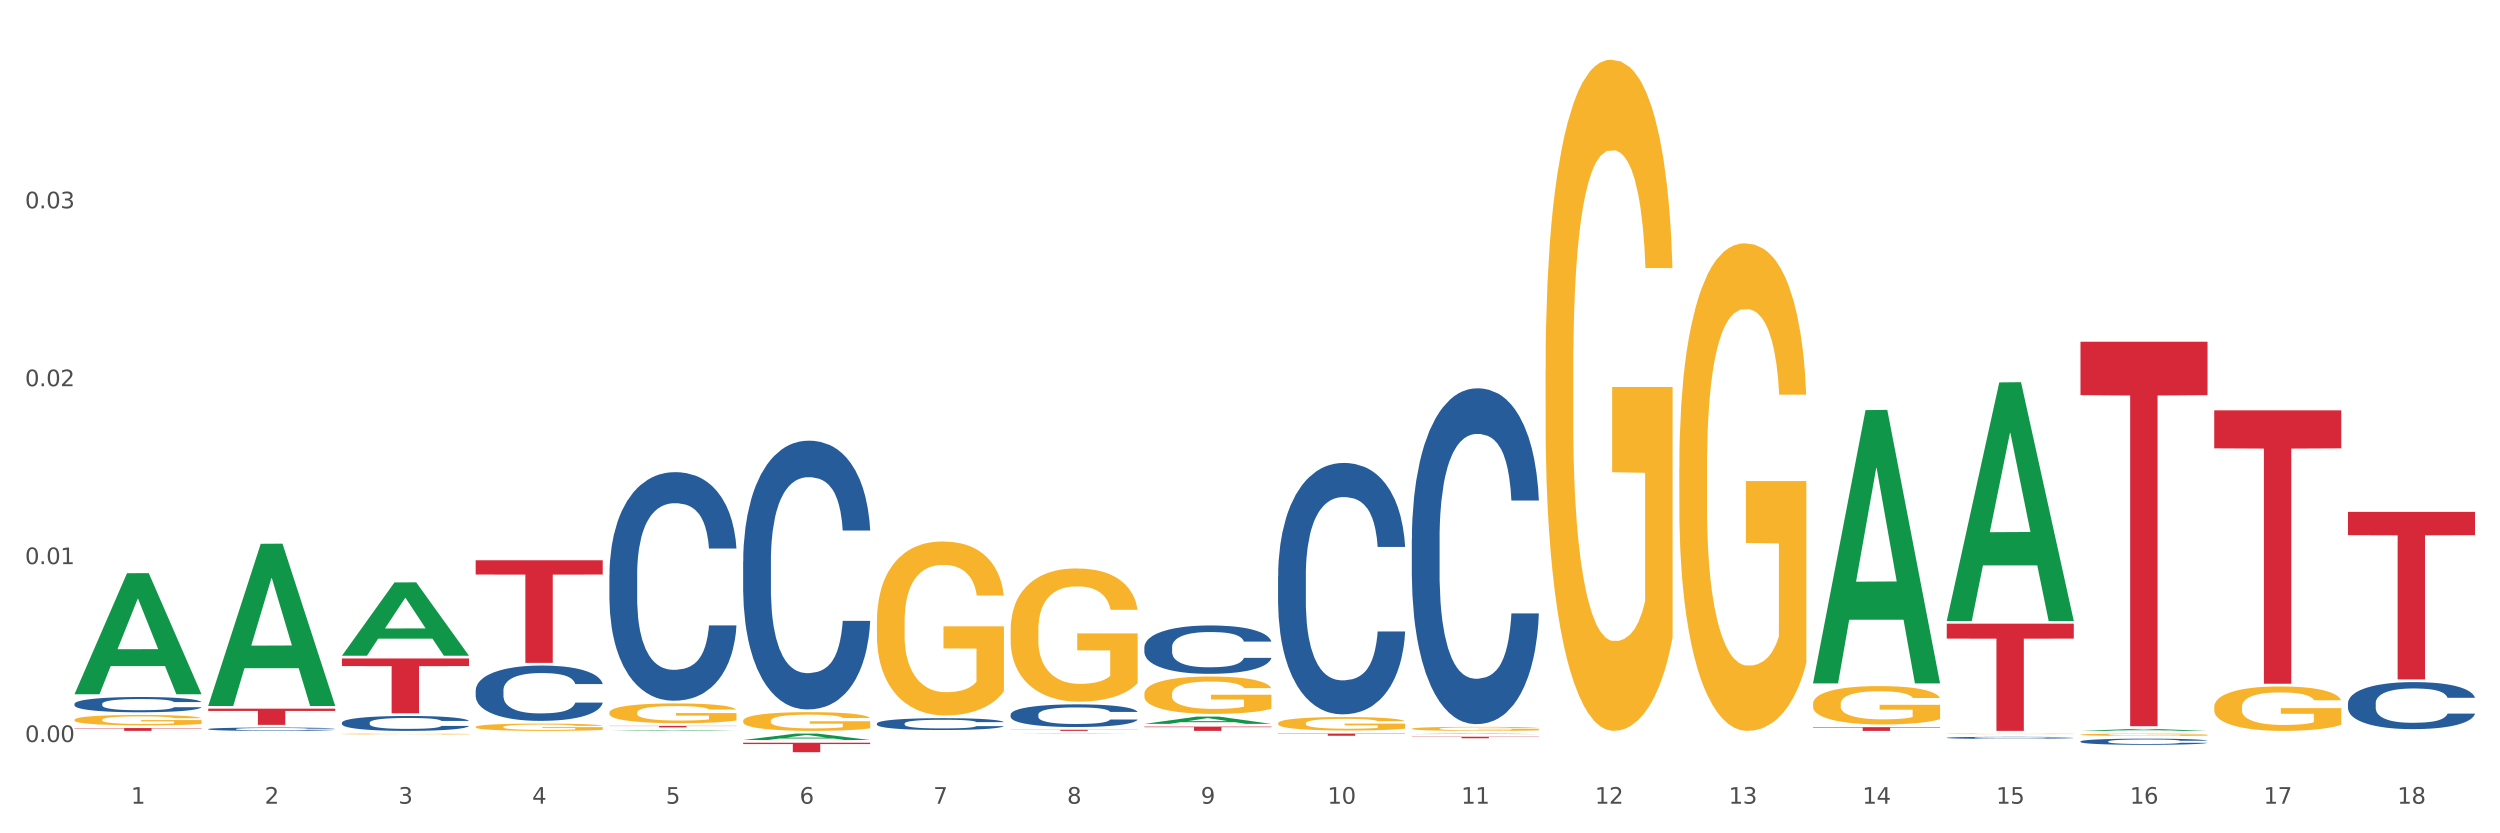 <?xml version="1.0" encoding="utf-8" standalone="no"?>
<!DOCTYPE svg PUBLIC "-//W3C//DTD SVG 1.1//EN"
  "http://www.w3.org/Graphics/SVG/1.1/DTD/svg11.dtd">
<svg xmlns:xlink="http://www.w3.org/1999/xlink" width="1080pt" height="360pt" viewBox="0 0 1080 360" xmlns="http://www.w3.org/2000/svg" version="1.1">
 <rect x="0" y="0" width="1080" height="360" fill="#333333" stroke="none"/>
 <defs>
  <style type="text/css">*{stroke-linejoin: round; stroke-linecap: butt}</style>
 </defs>
 <g id="figure_1">
  <g id="patch_1">
   <path d="M 0 360 
L 1080 360 
L 1080 0 
L 0 0 
z
" style="fill: #ffffff; stroke: #ffffff; stroke-linejoin: miter"/>
  </g>
  <g id="axes_1">
   <g id="matplotlib.axis_1">
    <g id="xtick_1">
     <g id="text_1">
      <!-- 1 -->
      <g style="fill: #4d4d4d" transform="translate(56.563 347.204) scale(0.096 -0.096)">
       <defs>
        <path id="DejaVuSans-31" d="M 794 531 
L 1825 531 
L 1825 4091 
L 703 3866 
L 703 4441 
L 1819 4666 
L 2450 4666 
L 2450 531 
L 3481 531 
L 3481 0 
L 794 0 
L 794 531 
z
" transform="scale(0.016)"/>
       </defs>
       <use xlink:href="#DejaVuSans-31"/>
      </g>
     </g>
    </g>
    <g id="xtick_2">
     <g id="text_2">
      <!-- 2 -->
      <g style="fill: #4d4d4d" transform="translate(114.336 347.204) scale(0.096 -0.096)">
       <defs>
        <path id="DejaVuSans-32" d="M 1228 531 
L 3431 531 
L 3431 0 
L 469 0 
L 469 531 
Q 828 903 1448 1529 
Q 2069 2156 2228 2338 
Q 2531 2678 2651 2914 
Q 2772 3150 2772 3378 
Q 2772 3750 2511 3984 
Q 2250 4219 1831 4219 
Q 1534 4219 1204 4116 
Q 875 4013 500 3803 
L 500 4441 
Q 881 4594 1212 4672 
Q 1544 4750 1819 4750 
Q 2544 4750 2975 4387 
Q 3406 4025 3406 3419 
Q 3406 3131 3298 2873 
Q 3191 2616 2906 2266 
Q 2828 2175 2409 1742 
Q 1991 1309 1228 531 
z
" transform="scale(0.016)"/>
       </defs>
       <use xlink:href="#DejaVuSans-32"/>
      </g>
     </g>
    </g>
    <g id="xtick_3">
     <g id="text_3">
      <!-- 3 -->
      <g style="fill: #4d4d4d" transform="translate(172.109 347.204) scale(0.096 -0.096)">
       <defs>
        <path id="DejaVuSans-33" d="M 2597 2516 
Q 3050 2419 3304 2112 
Q 3559 1806 3559 1356 
Q 3559 666 3084 287 
Q 2609 -91 1734 -91 
Q 1441 -91 1130 -33 
Q 819 25 488 141 
L 488 750 
Q 750 597 1062 519 
Q 1375 441 1716 441 
Q 2309 441 2620 675 
Q 2931 909 2931 1356 
Q 2931 1769 2642 2001 
Q 2353 2234 1838 2234 
L 1294 2234 
L 1294 2753 
L 1863 2753 
Q 2328 2753 2575 2939 
Q 2822 3125 2822 3475 
Q 2822 3834 2567 4026 
Q 2313 4219 1838 4219 
Q 1578 4219 1281 4162 
Q 984 4106 628 3988 
L 628 4550 
Q 988 4650 1302 4700 
Q 1616 4750 1894 4750 
Q 2613 4750 3031 4423 
Q 3450 4097 3450 3541 
Q 3450 3153 3228 2886 
Q 3006 2619 2597 2516 
z
" transform="scale(0.016)"/>
       </defs>
       <use xlink:href="#DejaVuSans-33"/>
      </g>
     </g>
    </g>
    <g id="xtick_4">
     <g id="text_4">
      <!-- 4 -->
      <g style="fill: #4d4d4d" transform="translate(229.882 347.204) scale(0.096 -0.096)">
       <defs>
        <path id="DejaVuSans-34" d="M 2419 4116 
L 825 1625 
L 2419 1625 
L 2419 4116 
z
M 2253 4666 
L 3047 4666 
L 3047 1625 
L 3713 1625 
L 3713 1100 
L 3047 1100 
L 3047 0 
L 2419 0 
L 2419 1100 
L 313 1100 
L 313 1709 
L 2253 4666 
z
" transform="scale(0.016)"/>
       </defs>
       <use xlink:href="#DejaVuSans-34"/>
      </g>
     </g>
    </g>
    <g id="xtick_5">
     <g id="text_5">
      <!-- 5 -->
      <g style="fill: #4d4d4d" transform="translate(287.655 347.204) scale(0.096 -0.096)">
       <defs>
        <path id="DejaVuSans-35" d="M 691 4666 
L 3169 4666 
L 3169 4134 
L 1269 4134 
L 1269 2991 
Q 1406 3038 1543 3061 
Q 1681 3084 1819 3084 
Q 2600 3084 3056 2656 
Q 3513 2228 3513 1497 
Q 3513 744 3044 326 
Q 2575 -91 1722 -91 
Q 1428 -91 1123 -41 
Q 819 9 494 109 
L 494 744 
Q 775 591 1075 516 
Q 1375 441 1709 441 
Q 2250 441 2565 725 
Q 2881 1009 2881 1497 
Q 2881 1984 2565 2268 
Q 2250 2553 1709 2553 
Q 1456 2553 1204 2497 
Q 953 2441 691 2322 
L 691 4666 
z
" transform="scale(0.016)"/>
       </defs>
       <use xlink:href="#DejaVuSans-35"/>
      </g>
     </g>
    </g>
    <g id="xtick_6">
     <g id="text_6">
      <!-- 6 -->
      <g style="fill: #4d4d4d" transform="translate(345.428 347.204) scale(0.096 -0.096)">
       <defs>
        <path id="DejaVuSans-36" d="M 2113 2584 
Q 1688 2584 1439 2293 
Q 1191 2003 1191 1497 
Q 1191 994 1439 701 
Q 1688 409 2113 409 
Q 2538 409 2786 701 
Q 3034 994 3034 1497 
Q 3034 2003 2786 2293 
Q 2538 2584 2113 2584 
z
M 3366 4563 
L 3366 3988 
Q 3128 4100 2886 4159 
Q 2644 4219 2406 4219 
Q 1781 4219 1451 3797 
Q 1122 3375 1075 2522 
Q 1259 2794 1537 2939 
Q 1816 3084 2150 3084 
Q 2853 3084 3261 2657 
Q 3669 2231 3669 1497 
Q 3669 778 3244 343 
Q 2819 -91 2113 -91 
Q 1303 -91 875 529 
Q 447 1150 447 2328 
Q 447 3434 972 4092 
Q 1497 4750 2381 4750 
Q 2619 4750 2861 4703 
Q 3103 4656 3366 4563 
z
" transform="scale(0.016)"/>
       </defs>
       <use xlink:href="#DejaVuSans-36"/>
      </g>
     </g>
    </g>
    <g id="xtick_7">
     <g id="text_7">
      <!-- 7 -->
      <g style="fill: #4d4d4d" transform="translate(403.201 347.204) scale(0.096 -0.096)">
       <defs>
        <path id="DejaVuSans-37" d="M 525 4666 
L 3525 4666 
L 3525 4397 
L 1831 0 
L 1172 0 
L 2766 4134 
L 525 4134 
L 525 4666 
z
" transform="scale(0.016)"/>
       </defs>
       <use xlink:href="#DejaVuSans-37"/>
      </g>
     </g>
    </g>
    <g id="xtick_8">
     <g id="text_8">
      <!-- 8 -->
      <g style="fill: #4d4d4d" transform="translate(460.974 347.204) scale(0.096 -0.096)">
       <defs>
        <path id="DejaVuSans-38" d="M 2034 2216 
Q 1584 2216 1326 1975 
Q 1069 1734 1069 1313 
Q 1069 891 1326 650 
Q 1584 409 2034 409 
Q 2484 409 2743 651 
Q 3003 894 3003 1313 
Q 3003 1734 2745 1975 
Q 2488 2216 2034 2216 
z
M 1403 2484 
Q 997 2584 770 2862 
Q 544 3141 544 3541 
Q 544 4100 942 4425 
Q 1341 4750 2034 4750 
Q 2731 4750 3128 4425 
Q 3525 4100 3525 3541 
Q 3525 3141 3298 2862 
Q 3072 2584 2669 2484 
Q 3125 2378 3379 2068 
Q 3634 1759 3634 1313 
Q 3634 634 3220 271 
Q 2806 -91 2034 -91 
Q 1263 -91 848 271 
Q 434 634 434 1313 
Q 434 1759 690 2068 
Q 947 2378 1403 2484 
z
M 1172 3481 
Q 1172 3119 1398 2916 
Q 1625 2713 2034 2713 
Q 2441 2713 2670 2916 
Q 2900 3119 2900 3481 
Q 2900 3844 2670 4047 
Q 2441 4250 2034 4250 
Q 1625 4250 1398 4047 
Q 1172 3844 1172 3481 
z
" transform="scale(0.016)"/>
       </defs>
       <use xlink:href="#DejaVuSans-38"/>
      </g>
     </g>
    </g>
    <g id="xtick_9">
     <g id="text_9">
      <!-- 9 -->
      <g style="fill: #4d4d4d" transform="translate(518.747 347.204) scale(0.096 -0.096)">
       <defs>
        <path id="DejaVuSans-39" d="M 703 97 
L 703 672 
Q 941 559 1184 500 
Q 1428 441 1663 441 
Q 2288 441 2617 861 
Q 2947 1281 2994 2138 
Q 2813 1869 2534 1725 
Q 2256 1581 1919 1581 
Q 1219 1581 811 2004 
Q 403 2428 403 3163 
Q 403 3881 828 4315 
Q 1253 4750 1959 4750 
Q 2769 4750 3195 4129 
Q 3622 3509 3622 2328 
Q 3622 1225 3098 567 
Q 2575 -91 1691 -91 
Q 1453 -91 1209 -44 
Q 966 3 703 97 
z
M 1959 2075 
Q 2384 2075 2632 2365 
Q 2881 2656 2881 3163 
Q 2881 3666 2632 3958 
Q 2384 4250 1959 4250 
Q 1534 4250 1286 3958 
Q 1038 3666 1038 3163 
Q 1038 2656 1286 2365 
Q 1534 2075 1959 2075 
z
" transform="scale(0.016)"/>
       </defs>
       <use xlink:href="#DejaVuSans-39"/>
      </g>
     </g>
    </g>
    <g id="xtick_10">
     <g id="text_10">
      <!-- 10 -->
      <g style="fill: #4d4d4d" transform="translate(573.466 347.204) scale(0.096 -0.096)">
       <defs>
        <path id="DejaVuSans-30" d="M 2034 4250 
Q 1547 4250 1301 3770 
Q 1056 3291 1056 2328 
Q 1056 1369 1301 889 
Q 1547 409 2034 409 
Q 2525 409 2770 889 
Q 3016 1369 3016 2328 
Q 3016 3291 2770 3770 
Q 2525 4250 2034 4250 
z
M 2034 4750 
Q 2819 4750 3233 4129 
Q 3647 3509 3647 2328 
Q 3647 1150 3233 529 
Q 2819 -91 2034 -91 
Q 1250 -91 836 529 
Q 422 1150 422 2328 
Q 422 3509 836 4129 
Q 1250 4750 2034 4750 
z
" transform="scale(0.016)"/>
       </defs>
       <use xlink:href="#DejaVuSans-31"/>
       <use xlink:href="#DejaVuSans-30" transform="translate(63.623 0)"/>
      </g>
     </g>
    </g>
    <g id="xtick_11">
     <g id="text_11">
      <!-- 11 -->
      <g style="fill: #4d4d4d" transform="translate(631.239 347.204) scale(0.096 -0.096)">
       <use xlink:href="#DejaVuSans-31"/>
       <use xlink:href="#DejaVuSans-31" transform="translate(63.623 0)"/>
      </g>
     </g>
    </g>
    <g id="xtick_12">
     <g id="text_12">
      <!-- 12 -->
      <g style="fill: #4d4d4d" transform="translate(689.012 347.204) scale(0.096 -0.096)">
       <use xlink:href="#DejaVuSans-31"/>
       <use xlink:href="#DejaVuSans-32" transform="translate(63.623 0)"/>
      </g>
     </g>
    </g>
    <g id="xtick_13">
     <g id="text_13">
      <!-- 13 -->
      <g style="fill: #4d4d4d" transform="translate(746.785 347.204) scale(0.096 -0.096)">
       <use xlink:href="#DejaVuSans-31"/>
       <use xlink:href="#DejaVuSans-33" transform="translate(63.623 0)"/>
      </g>
     </g>
    </g>
    <g id="xtick_14">
     <g id="text_14">
      <!-- 14 -->
      <g style="fill: #4d4d4d" transform="translate(804.558 347.204) scale(0.096 -0.096)">
       <use xlink:href="#DejaVuSans-31"/>
       <use xlink:href="#DejaVuSans-34" transform="translate(63.623 0)"/>
      </g>
     </g>
    </g>
    <g id="xtick_15">
     <g id="text_15">
      <!-- 15 -->
      <g style="fill: #4d4d4d" transform="translate(862.331 347.204) scale(0.096 -0.096)">
       <use xlink:href="#DejaVuSans-31"/>
       <use xlink:href="#DejaVuSans-35" transform="translate(63.623 0)"/>
      </g>
     </g>
    </g>
    <g id="xtick_16">
     <g id="text_16">
      <!-- 16 -->
      <g style="fill: #4d4d4d" transform="translate(920.104 347.204) scale(0.096 -0.096)">
       <use xlink:href="#DejaVuSans-31"/>
       <use xlink:href="#DejaVuSans-36" transform="translate(63.623 0)"/>
      </g>
     </g>
    </g>
    <g id="xtick_17">
     <g id="text_17">
      <!-- 17 -->
      <g style="fill: #4d4d4d" transform="translate(977.877 347.204) scale(0.096 -0.096)">
       <use xlink:href="#DejaVuSans-31"/>
       <use xlink:href="#DejaVuSans-37" transform="translate(63.623 0)"/>
      </g>
     </g>
    </g>
    <g id="xtick_18">
     <g id="text_18">
      <!-- 18 -->
      <g style="fill: #4d4d4d" transform="translate(1035.65 347.204) scale(0.096 -0.096)">
       <use xlink:href="#DejaVuSans-31"/>
       <use xlink:href="#DejaVuSans-38" transform="translate(63.623 0)"/>
      </g>
     </g>
    </g>
    <g id="xtick_19"/>
    <g id="xtick_20"/>
    <g id="xtick_21"/>
    <g id="xtick_22"/>
    <g id="xtick_23"/>
    <g id="xtick_24"/>
    <g id="xtick_25"/>
    <g id="xtick_26"/>
    <g id="xtick_27"/>
    <g id="xtick_28"/>
    <g id="xtick_29"/>
    <g id="xtick_30"/>
    <g id="xtick_31"/>
    <g id="xtick_32"/>
    <g id="xtick_33"/>
    <g id="xtick_34"/>
    <g id="xtick_35"/>
   </g>
   <g id="matplotlib.axis_2">
    <g id="ytick_1">
     <g id="text_19">
      <!-- 0.00 -->
      <g style="fill: #4d4d4d" transform="translate(10.8 320.554) scale(0.096 -0.096)">
       <defs>
        <path id="DejaVuSans-2e" d="M 684 794 
L 1344 794 
L 1344 0 
L 684 0 
L 684 794 
z
" transform="scale(0.016)"/>
       </defs>
       <use xlink:href="#DejaVuSans-30"/>
       <use xlink:href="#DejaVuSans-2e" transform="translate(63.623 0)"/>
       <use xlink:href="#DejaVuSans-30" transform="translate(95.41 0)"/>
       <use xlink:href="#DejaVuSans-30" transform="translate(159.033 0)"/>
      </g>
     </g>
    </g>
    <g id="ytick_2">
     <g id="text_20">
      <!-- 0.01 -->
      <g style="fill: #4d4d4d" transform="translate(10.8 243.702) scale(0.096 -0.096)">
       <use xlink:href="#DejaVuSans-30"/>
       <use xlink:href="#DejaVuSans-2e" transform="translate(63.623 0)"/>
       <use xlink:href="#DejaVuSans-30" transform="translate(95.41 0)"/>
       <use xlink:href="#DejaVuSans-31" transform="translate(159.033 0)"/>
      </g>
     </g>
    </g>
    <g id="ytick_3">
     <g id="text_21">
      <!-- 0.02 -->
      <g style="fill: #4d4d4d" transform="translate(10.8 166.849) scale(0.096 -0.096)">
       <use xlink:href="#DejaVuSans-30"/>
       <use xlink:href="#DejaVuSans-2e" transform="translate(63.623 0)"/>
       <use xlink:href="#DejaVuSans-30" transform="translate(95.41 0)"/>
       <use xlink:href="#DejaVuSans-32" transform="translate(159.033 0)"/>
      </g>
     </g>
    </g>
    <g id="ytick_4">
     <g id="text_22">
      <!-- 0.03 -->
      <g style="fill: #4d4d4d" transform="translate(10.8 89.997) scale(0.096 -0.096)">
       <use xlink:href="#DejaVuSans-30"/>
       <use xlink:href="#DejaVuSans-2e" transform="translate(63.623 0)"/>
       <use xlink:href="#DejaVuSans-30" transform="translate(95.41 0)"/>
       <use xlink:href="#DejaVuSans-33" transform="translate(159.033 0)"/>
      </g>
     </g>
    </g>
    <g id="ytick_5"/>
    <g id="ytick_6"/>
    <g id="ytick_7"/>
    <g id="ytick_8"/>
   </g>
   <g id="PolyCollection_1">
    <path d="M 32.175 299.839 
L 32.232 299.79 
L 54.864 247.628 
L 64.257 247.579 
L 87.059 299.937 
L 76.196 299.937 
L 71.273 287.745 
L 47.905 287.745 
L 47.735 287.941 
L 42.982 299.937 
L 32.175 299.937 
L 32.175 299.839 
L 50.847 280.469 
L 68.331 280.42 
L 59.674 258.739 
L 59.561 258.641 
L 59.447 258.788 
L 50.79 280.42 
L 50.847 280.469 
L 32.175 299.839 
z
" clip-path="url(#paa9688f0c1)" style="fill: #109648"/>
    <path d="M 725.451 202.439 
L 725.516 202.247 
L 725.516 195.321 
L 725.645 189.358 
L 726.293 174.931 
L 727.265 163.004 
L 727.978 156.656 
L 728.691 151.462 
L 729.533 146.268 
L 730.57 140.882 
L 732.449 132.995 
L 733.615 128.956 
L 735.041 124.723 
L 737.633 118.568 
L 739.512 115.105 
L 741.456 112.22 
L 744.631 108.757 
L 746.705 107.218 
L 748.908 106.064 
L 751.565 105.295 
L 753.573 105.102 
L 757.98 105.679 
L 761.738 107.411 
L 763.552 108.757 
L 765.885 111.066 
L 767.116 112.605 
L 769.125 115.682 
L 771.199 119.722 
L 772.624 123.185 
L 774.762 129.725 
L 776.382 136.265 
L 777.873 144.345 
L 778.65 149.923 
L 779.234 155.117 
L 779.752 161.08 
L 780.27 170.506 
L 768.607 170.506 
L 768.153 163.774 
L 767.44 157.426 
L 766.403 151.27 
L 765.496 147.423 
L 763.941 142.613 
L 762.516 139.536 
L 761.025 137.227 
L 759.211 135.304 
L 757.785 134.342 
L 755.776 133.572 
L 751.824 133.765 
L 749.167 135.304 
L 747.353 137.227 
L 746.186 138.959 
L 745.15 140.882 
L 743.983 143.575 
L 742.622 147.615 
L 741.65 151.27 
L 740.678 155.887 
L 739.901 160.503 
L 739.188 165.89 
L 738.605 171.661 
L 738.151 177.624 
L 737.762 184.934 
L 737.438 197.053 
L 737.438 223.407 
L 737.568 229.37 
L 737.892 237.257 
L 738.281 243.22 
L 738.929 250.338 
L 739.512 255.147 
L 740.614 262.072 
L 741.845 267.843 
L 742.817 271.498 
L 743.789 274.576 
L 745.474 278.808 
L 747.353 282.27 
L 748.973 284.386 
L 751.176 286.31 
L 752.666 287.08 
L 753.962 287.464 
L 757.137 287.464 
L 759.405 286.887 
L 761.932 285.541 
L 763.876 283.809 
L 765.496 281.693 
L 767.311 278.231 
L 768.477 274.961 
L 768.477 234.756 
L 754.221 234.564 
L 754.221 207.825 
L 780.335 207.825 
L 780.335 286.31 
L 779.234 290.35 
L 778.002 294.005 
L 776.706 297.275 
L 774.762 301.315 
L 772.43 305.162 
L 770.356 307.855 
L 768.153 310.163 
L 765.561 312.279 
L 762.192 314.203 
L 760.118 314.972 
L 757.526 315.55 
L 754.48 315.742 
L 751.824 315.357 
L 749.232 314.395 
L 746.51 312.664 
L 743.854 310.163 
L 741.845 307.663 
L 739.836 304.585 
L 737.698 300.545 
L 736.013 296.698 
L 734.717 293.235 
L 733.291 288.811 
L 731.736 283.04 
L 730.57 277.846 
L 729.533 272.46 
L 728.431 265.535 
L 727.654 259.571 
L 726.876 252.069 
L 726.423 246.491 
L 725.904 237.834 
L 725.516 225.715 
L 725.451 202.439 
z
" clip-path="url(#paa9688f0c1)" style="fill: #f7b32b"/>
    <path d="M 783.224 304.055 
L 783.289 304.04 
L 783.289 303.495 
L 783.418 303.026 
L 784.066 301.891 
L 785.038 300.953 
L 785.751 300.454 
L 786.464 300.045 
L 787.306 299.637 
L 788.343 299.213 
L 790.222 298.592 
L 791.388 298.275 
L 792.814 297.942 
L 795.406 297.458 
L 797.285 297.185 
L 799.229 296.958 
L 802.404 296.686 
L 804.478 296.565 
L 806.681 296.474 
L 809.338 296.413 
L 811.346 296.398 
L 815.753 296.444 
L 819.511 296.58 
L 821.325 296.686 
L 823.658 296.867 
L 824.889 296.988 
L 826.898 297.231 
L 828.971 297.548 
L 830.397 297.821 
L 832.535 298.335 
L 834.155 298.85 
L 835.646 299.485 
L 836.423 299.924 
L 837.007 300.333 
L 837.525 300.802 
L 838.043 301.543 
L 826.38 301.543 
L 825.926 301.014 
L 825.213 300.514 
L 824.176 300.03 
L 823.269 299.727 
L 821.714 299.349 
L 820.288 299.107 
L 818.798 298.925 
L 816.984 298.774 
L 815.558 298.698 
L 813.549 298.638 
L 809.597 298.653 
L 806.94 298.774 
L 805.126 298.925 
L 803.959 299.062 
L 802.922 299.213 
L 801.756 299.425 
L 800.395 299.743 
L 799.423 300.03 
L 798.451 300.393 
L 797.674 300.756 
L 796.961 301.18 
L 796.378 301.634 
L 795.924 302.103 
L 795.535 302.678 
L 795.211 303.632 
L 795.211 305.705 
L 795.341 306.174 
L 795.665 306.794 
L 796.054 307.263 
L 796.702 307.823 
L 797.285 308.202 
L 798.387 308.746 
L 799.618 309.2 
L 800.59 309.488 
L 801.562 309.73 
L 803.246 310.063 
L 805.126 310.335 
L 806.746 310.502 
L 808.949 310.653 
L 810.439 310.714 
L 811.735 310.744 
L 814.91 310.744 
L 817.178 310.699 
L 819.705 310.593 
L 821.649 310.456 
L 823.269 310.29 
L 825.084 310.018 
L 826.25 309.76 
L 826.25 306.598 
L 811.994 306.582 
L 811.994 304.479 
L 838.108 304.479 
L 838.108 310.653 
L 837.007 310.971 
L 835.775 311.258 
L 834.479 311.516 
L 832.535 311.833 
L 830.203 312.136 
L 828.129 312.348 
L 825.926 312.53 
L 823.334 312.696 
L 819.964 312.847 
L 817.891 312.908 
L 815.299 312.953 
L 812.253 312.968 
L 809.597 312.938 
L 807.005 312.862 
L 804.283 312.726 
L 801.627 312.53 
L 799.618 312.333 
L 797.609 312.091 
L 795.471 311.773 
L 793.786 311.47 
L 792.49 311.198 
L 791.064 310.85 
L 789.509 310.396 
L 788.343 309.987 
L 787.306 309.564 
L 786.204 309.019 
L 785.427 308.55 
L 784.649 307.96 
L 784.196 307.521 
L 783.677 306.84 
L 783.289 305.886 
L 783.224 304.055 
z
" clip-path="url(#paa9688f0c1)" style="fill: #f7b32b"/>
    <path d="M 840.997 317.016 
L 841.062 317.016 
L 841.062 317.008 
L 841.191 317.001 
L 841.839 316.985 
L 842.811 316.972 
L 843.524 316.964 
L 844.237 316.959 
L 845.079 316.953 
L 846.116 316.947 
L 847.995 316.938 
L 849.161 316.933 
L 850.587 316.929 
L 853.179 316.922 
L 855.058 316.918 
L 857.002 316.915 
L 860.177 316.911 
L 862.251 316.909 
L 864.454 316.908 
L 867.111 316.907 
L 869.119 316.907 
L 873.526 316.907 
L 877.284 316.909 
L 879.098 316.911 
L 881.431 316.913 
L 882.662 316.915 
L 884.671 316.918 
L 886.744 316.923 
L 888.17 316.927 
L 890.308 316.934 
L 891.928 316.942 
L 893.419 316.951 
L 894.196 316.957 
L 894.779 316.963 
L 895.298 316.969 
L 895.816 316.98 
L 884.153 316.98 
L 883.699 316.972 
L 882.986 316.965 
L 881.949 316.958 
L 881.042 316.954 
L 879.487 316.949 
L 878.061 316.945 
L 876.571 316.943 
L 874.757 316.94 
L 873.331 316.939 
L 871.322 316.938 
L 867.37 316.939 
L 864.713 316.94 
L 862.899 316.943 
L 861.732 316.945 
L 860.695 316.947 
L 859.529 316.95 
L 858.168 316.954 
L 857.196 316.958 
L 856.224 316.964 
L 855.447 316.969 
L 854.734 316.975 
L 854.151 316.981 
L 853.697 316.988 
L 853.308 316.996 
L 852.984 317.01 
L 852.984 317.039 
L 853.114 317.046 
L 853.438 317.055 
L 853.827 317.062 
L 854.475 317.07 
L 855.058 317.075 
L 856.16 317.083 
L 857.391 317.089 
L 858.363 317.093 
L 859.335 317.097 
L 861.019 317.102 
L 862.899 317.105 
L 864.519 317.108 
L 866.722 317.11 
L 868.212 317.111 
L 869.508 317.111 
L 872.683 317.111 
L 874.951 317.111 
L 877.478 317.109 
L 879.422 317.107 
L 881.042 317.105 
L 882.857 317.101 
L 884.023 317.097 
L 884.023 317.052 
L 869.767 317.052 
L 869.767 317.022 
L 895.881 317.022 
L 895.881 317.11 
L 894.779 317.115 
L 893.548 317.119 
L 892.252 317.122 
L 890.308 317.127 
L 887.976 317.131 
L 885.902 317.134 
L 883.699 317.137 
L 881.107 317.139 
L 877.737 317.141 
L 875.664 317.142 
L 873.072 317.143 
L 870.026 317.143 
L 867.37 317.143 
L 864.778 317.142 
L 862.056 317.14 
L 859.4 317.137 
L 857.391 317.134 
L 855.382 317.131 
L 853.244 317.126 
L 851.559 317.122 
L 850.263 317.118 
L 848.837 317.113 
L 847.282 317.106 
L 846.116 317.101 
L 845.079 317.094 
L 843.977 317.087 
L 843.2 317.08 
L 842.422 317.072 
L 841.969 317.065 
L 841.45 317.056 
L 841.062 317.042 
L 840.997 317.016 
z
" clip-path="url(#paa9688f0c1)" style="fill: #f7b32b"/>
    <path d="M 898.77 317.378 
L 898.835 317.377 
L 898.835 317.344 
L 898.964 317.315 
L 899.612 317.245 
L 900.584 317.187 
L 901.297 317.156 
L 902.01 317.131 
L 902.852 317.106 
L 903.889 317.08 
L 905.768 317.042 
L 906.934 317.022 
L 908.36 317.002 
L 910.952 316.972 
L 912.831 316.955 
L 914.775 316.941 
L 917.95 316.924 
L 920.024 316.917 
L 922.227 316.911 
L 924.884 316.907 
L 926.892 316.907 
L 931.299 316.909 
L 935.057 316.918 
L 936.871 316.924 
L 939.204 316.935 
L 940.435 316.943 
L 942.444 316.958 
L 944.517 316.977 
L 945.943 316.994 
L 948.081 317.026 
L 949.701 317.058 
L 951.192 317.097 
L 951.969 317.124 
L 952.552 317.149 
L 953.071 317.178 
L 953.589 317.224 
L 941.926 317.224 
L 941.472 317.191 
L 940.759 317.16 
L 939.722 317.13 
L 938.815 317.112 
L 937.26 317.088 
L 935.834 317.073 
L 934.344 317.062 
L 932.53 317.053 
L 931.104 317.048 
L 929.095 317.045 
L 925.143 317.045 
L 922.486 317.053 
L 920.672 317.062 
L 919.505 317.071 
L 918.468 317.08 
L 917.302 317.093 
L 915.941 317.113 
L 914.969 317.13 
L 913.997 317.153 
L 913.22 317.175 
L 912.507 317.201 
L 911.924 317.229 
L 911.47 317.258 
L 911.081 317.294 
L 910.757 317.352 
L 910.757 317.48 
L 910.887 317.509 
L 911.211 317.547 
L 911.6 317.576 
L 912.248 317.611 
L 912.831 317.634 
L 913.933 317.667 
L 915.164 317.695 
L 916.136 317.713 
L 917.108 317.728 
L 918.792 317.749 
L 920.672 317.765 
L 922.292 317.776 
L 924.495 317.785 
L 925.985 317.789 
L 927.281 317.791 
L 930.456 317.791 
L 932.724 317.788 
L 935.251 317.781 
L 937.195 317.773 
L 938.815 317.763 
L 940.63 317.746 
L 941.796 317.73 
L 941.796 317.535 
L 927.54 317.534 
L 927.54 317.404 
L 953.654 317.404 
L 953.654 317.785 
L 952.552 317.805 
L 951.321 317.822 
L 950.025 317.838 
L 948.081 317.858 
L 945.749 317.876 
L 943.675 317.889 
L 941.472 317.901 
L 938.88 317.911 
L 935.51 317.92 
L 933.437 317.924 
L 930.845 317.927 
L 927.799 317.928 
L 925.143 317.926 
L 922.551 317.921 
L 919.829 317.913 
L 917.172 317.901 
L 915.164 317.888 
L 913.155 317.874 
L 911.017 317.854 
L 909.332 317.835 
L 908.036 317.819 
L 906.61 317.797 
L 905.055 317.769 
L 903.889 317.744 
L 902.852 317.718 
L 901.75 317.684 
L 900.973 317.655 
L 900.195 317.619 
L 899.742 317.592 
L 899.223 317.55 
L 898.835 317.491 
L 898.77 317.378 
z
" clip-path="url(#paa9688f0c1)" style="fill: #f7b32b"/>
    <path d="M 956.543 305.418 
L 956.607 305.4 
L 956.607 304.769 
L 956.737 304.226 
L 957.385 302.911 
L 958.357 301.824 
L 959.07 301.246 
L 959.783 300.772 
L 960.625 300.299 
L 961.662 299.808 
L 963.541 299.09 
L 964.707 298.722 
L 966.133 298.336 
L 968.725 297.775 
L 970.604 297.46 
L 972.548 297.197 
L 975.723 296.881 
L 977.797 296.741 
L 980 296.636 
L 982.656 296.566 
L 984.665 296.548 
L 989.072 296.601 
L 992.83 296.758 
L 994.644 296.881 
L 996.977 297.091 
L 998.208 297.232 
L 1000.217 297.512 
L 1002.29 297.88 
L 1003.716 298.196 
L 1005.854 298.792 
L 1007.474 299.388 
L 1008.965 300.124 
L 1009.742 300.632 
L 1010.325 301.106 
L 1010.844 301.649 
L 1011.362 302.508 
L 999.698 302.508 
L 999.245 301.894 
L 998.532 301.316 
L 997.495 300.755 
L 996.588 300.404 
L 995.033 299.966 
L 993.607 299.686 
L 992.117 299.475 
L 990.303 299.3 
L 988.877 299.212 
L 986.868 299.142 
L 982.916 299.16 
L 980.259 299.3 
L 978.445 299.475 
L 977.278 299.633 
L 976.241 299.808 
L 975.075 300.054 
L 973.714 300.422 
L 972.742 300.755 
L 971.77 301.176 
L 970.993 301.596 
L 970.28 302.087 
L 969.697 302.613 
L 969.243 303.156 
L 968.854 303.822 
L 968.53 304.927 
L 968.53 307.328 
L 968.66 307.872 
L 968.984 308.59 
L 969.373 309.134 
L 970.021 309.782 
L 970.604 310.22 
L 971.706 310.851 
L 972.937 311.377 
L 973.909 311.71 
L 974.881 311.991 
L 976.565 312.376 
L 978.445 312.692 
L 980.065 312.885 
L 982.268 313.06 
L 983.758 313.13 
L 985.054 313.165 
L 988.229 313.165 
L 990.497 313.113 
L 993.024 312.99 
L 994.968 312.832 
L 996.588 312.639 
L 998.403 312.324 
L 999.569 312.026 
L 999.569 308.362 
L 985.313 308.345 
L 985.313 305.908 
L 1011.427 305.908 
L 1011.427 313.06 
L 1010.325 313.428 
L 1009.094 313.761 
L 1007.798 314.059 
L 1005.854 314.427 
L 1003.522 314.778 
L 1001.448 315.023 
L 999.245 315.234 
L 996.653 315.426 
L 993.283 315.602 
L 991.21 315.672 
L 988.618 315.724 
L 985.572 315.742 
L 982.916 315.707 
L 980.324 315.619 
L 977.602 315.461 
L 974.945 315.234 
L 972.937 315.006 
L 970.928 314.725 
L 968.79 314.357 
L 967.105 314.007 
L 965.809 313.691 
L 964.383 313.288 
L 962.828 312.762 
L 961.662 312.289 
L 960.625 311.798 
L 959.523 311.167 
L 958.746 310.624 
L 957.968 309.94 
L 957.515 309.432 
L 956.996 308.643 
L 956.607 307.539 
L 956.543 305.418 
z
" clip-path="url(#paa9688f0c1)" style="fill: #f7b32b"/>
    <path d="M 89.948 314.945 
L 90.013 314.944 
L 90.013 314.907 
L 90.207 314.856 
L 90.921 314.764 
L 91.829 314.694 
L 93.386 314.612 
L 94.23 314.577 
L 95.333 314.539 
L 97.603 314.477 
L 100.198 314.424 
L 102.015 314.395 
L 103.377 314.377 
L 106.426 314.343 
L 108.178 314.329 
L 109.994 314.317 
L 111.551 314.309 
L 114.146 314.3 
L 116.222 314.296 
L 118.623 314.295 
L 120.634 314.296 
L 123.294 314.301 
L 127.186 314.317 
L 128.678 314.326 
L 130.69 314.342 
L 132.766 314.363 
L 134.452 314.384 
L 136.399 314.415 
L 138.41 314.454 
L 140.356 314.505 
L 141.718 314.551 
L 142.821 314.6 
L 143.794 314.659 
L 144.508 314.724 
L 144.832 314.778 
L 132.96 314.778 
L 132.636 314.729 
L 131.987 314.677 
L 131.338 314.641 
L 130.625 314.612 
L 129.522 314.579 
L 128.549 314.558 
L 126.927 314.532 
L 125.435 314.517 
L 124.202 314.507 
L 122.71 314.499 
L 119.531 314.491 
L 117.26 314.491 
L 115.833 314.494 
L 114.082 314.501 
L 112.589 314.51 
L 110.838 314.526 
L 109.475 314.543 
L 108.113 314.566 
L 107.335 314.581 
L 106.167 314.61 
L 105.388 314.634 
L 104.35 314.675 
L 103.766 314.704 
L 102.728 314.78 
L 102.274 314.835 
L 102.08 314.874 
L 101.95 314.916 
L 101.95 315.122 
L 102.339 315.215 
L 102.663 315.254 
L 103.183 315.299 
L 104.156 315.357 
L 105.583 315.414 
L 107.075 315.455 
L 108.308 315.48 
L 109.475 315.499 
L 110.643 315.513 
L 112.07 315.526 
L 113.238 315.534 
L 114.99 315.542 
L 117.066 315.546 
L 118.688 315.546 
L 121.996 315.54 
L 123.488 315.533 
L 124.916 315.524 
L 126.473 315.509 
L 127.705 315.493 
L 128.419 315.482 
L 129.587 315.456 
L 130.495 315.43 
L 131.273 315.4 
L 131.792 315.373 
L 132.376 315.333 
L 132.83 315.289 
L 132.96 315.265 
L 144.832 315.265 
L 144.573 315.312 
L 144.119 315.359 
L 143.21 315.421 
L 142.497 315.456 
L 141.394 315.5 
L 140.226 315.537 
L 138.604 315.578 
L 137.112 315.608 
L 135.555 315.635 
L 133.868 315.659 
L 130.819 315.692 
L 129.716 315.701 
L 127.381 315.717 
L 125.564 315.726 
L 122.905 315.735 
L 120.18 315.741 
L 117.325 315.742 
L 114.795 315.739 
L 112.006 315.731 
L 110.254 315.723 
L 108.308 315.712 
L 106.037 315.693 
L 103.896 315.671 
L 101.885 315.644 
L 100.004 315.614 
L 98.252 315.579 
L 95.981 315.523 
L 94.295 315.467 
L 93.062 315.415 
L 92.219 315.372 
L 91.375 315.316 
L 90.921 315.278 
L 90.207 315.185 
L 89.948 315.1 
L 89.948 314.945 
z
" clip-path="url(#paa9688f0c1)" style="fill: #255c99"/>
    <path d="M 32.175 314.526 
L 87.059 314.526 
L 87.059 314.695 
L 65.47 314.697 
L 65.47 315.742 
L 53.635 315.742 
L 53.635 314.697 
L 32.175 314.695 
L 32.175 314.528 
L 32.175 314.526 
z
" clip-path="url(#paa9688f0c1)" style="fill: #d62839"/>
    <path d="M 89.948 306.156 
L 144.832 306.156 
L 144.832 307.125 
L 123.243 307.132 
L 123.243 313.13 
L 111.407 313.13 
L 111.407 307.132 
L 89.948 307.125 
L 89.948 306.162 
L 89.948 306.156 
z
" clip-path="url(#paa9688f0c1)" style="fill: #d62839"/>
    <path d="M 147.721 284.456 
L 202.605 284.456 
L 202.605 287.746 
L 181.016 287.768 
L 181.016 308.131 
L 169.18 308.131 
L 169.18 287.768 
L 147.721 287.746 
L 147.721 284.478 
L 147.721 284.456 
z
" clip-path="url(#paa9688f0c1)" style="fill: #d62839"/>
    <path d="M 205.494 242.04 
L 260.378 242.04 
L 260.378 248.198 
L 238.789 248.239 
L 238.789 286.349 
L 226.953 286.349 
L 226.953 248.239 
L 205.494 248.198 
L 205.494 242.082 
L 205.494 242.04 
z
" clip-path="url(#paa9688f0c1)" style="fill: #d62839"/>
    <path d="M 263.267 313.583 
L 318.151 313.583 
L 318.151 313.673 
L 296.562 313.674 
L 296.562 314.228 
L 284.726 314.228 
L 284.726 313.674 
L 263.267 313.673 
L 263.267 313.584 
L 263.267 313.583 
z
" clip-path="url(#paa9688f0c1)" style="fill: #d62839"/>
    <path d="M 321.04 320.857 
L 375.924 320.857 
L 375.924 321.425 
L 354.335 321.429 
L 354.335 324.95 
L 342.499 324.95 
L 342.499 321.429 
L 321.04 321.425 
L 321.04 320.861 
L 321.04 320.857 
z
" clip-path="url(#paa9688f0c1)" style="fill: #d62839"/>
    <path d="M 436.586 315.243 
L 491.47 315.243 
L 491.47 315.312 
L 469.881 315.313 
L 469.881 315.742 
L 458.045 315.742 
L 458.045 315.313 
L 436.586 315.312 
L 436.586 315.243 
L 436.586 315.243 
z
" clip-path="url(#paa9688f0c1)" style="fill: #d62839"/>
    <path d="M 494.359 313.884 
L 549.243 313.884 
L 549.243 314.142 
L 527.654 314.144 
L 527.654 315.742 
L 515.818 315.742 
L 515.818 314.144 
L 494.359 314.142 
L 494.359 313.886 
L 494.359 313.884 
z
" clip-path="url(#paa9688f0c1)" style="fill: #d62839"/>
    <path d="M 552.132 316.907 
L 607.016 316.907 
L 607.016 317.037 
L 585.427 317.038 
L 585.427 317.845 
L 573.591 317.845 
L 573.591 317.038 
L 552.132 317.037 
L 552.132 316.907 
L 552.132 316.907 
z
" clip-path="url(#paa9688f0c1)" style="fill: #d62839"/>
    <path d="M 609.905 318.283 
L 664.789 318.283 
L 664.789 318.374 
L 643.2 318.375 
L 643.2 318.938 
L 631.364 318.938 
L 631.364 318.375 
L 609.905 318.374 
L 609.905 318.284 
L 609.905 318.283 
z
" clip-path="url(#paa9688f0c1)" style="fill: #d62839"/>
    <path d="M 783.224 314.133 
L 838.108 314.133 
L 838.108 314.357 
L 816.519 314.358 
L 816.519 315.742 
L 804.683 315.742 
L 804.683 314.358 
L 783.224 314.357 
L 783.224 314.135 
L 783.224 314.133 
z
" clip-path="url(#paa9688f0c1)" style="fill: #d62839"/>
    <path d="M 840.997 269.435 
L 895.881 269.435 
L 895.881 275.87 
L 874.291 275.913 
L 874.291 315.742 
L 862.456 315.742 
L 862.456 275.913 
L 840.997 275.87 
L 840.997 269.478 
L 840.997 269.435 
z
" clip-path="url(#paa9688f0c1)" style="fill: #d62839"/>
    <path d="M 898.77 147.62 
L 953.654 147.62 
L 953.654 170.704 
L 932.064 170.86 
L 932.064 313.73 
L 920.229 313.73 
L 920.229 170.86 
L 898.77 170.704 
L 898.77 147.776 
L 898.77 147.62 
z
" clip-path="url(#paa9688f0c1)" style="fill: #d62839"/>
    <path d="M 667.678 159.761 
L 667.743 159.496 
L 667.743 149.962 
L 667.872 141.752 
L 668.52 121.891 
L 669.492 105.472 
L 670.205 96.732 
L 670.918 89.582 
L 671.76 82.432 
L 672.797 75.017 
L 674.676 64.159 
L 675.842 58.598 
L 677.268 52.772 
L 679.86 44.297 
L 681.739 39.53 
L 683.683 35.558 
L 686.858 30.791 
L 688.932 28.673 
L 691.135 27.084 
L 693.792 26.024 
L 695.8 25.759 
L 700.207 26.554 
L 703.965 28.937 
L 705.779 30.791 
L 708.112 33.969 
L 709.343 36.088 
L 711.352 40.325 
L 713.426 45.886 
L 714.851 50.653 
L 716.989 59.657 
L 718.609 68.661 
L 720.1 79.784 
L 720.877 87.464 
L 721.461 94.614 
L 721.979 102.823 
L 722.497 115.8 
L 710.834 115.8 
L 710.38 106.531 
L 709.667 97.792 
L 708.63 89.317 
L 707.723 84.021 
L 706.168 77.4 
L 704.743 73.163 
L 703.252 69.985 
L 701.438 67.337 
L 700.012 66.013 
L 698.003 64.953 
L 694.051 65.218 
L 691.394 67.337 
L 689.58 69.985 
L 688.413 72.369 
L 687.377 75.017 
L 686.21 78.724 
L 684.849 84.286 
L 683.877 89.317 
L 682.905 95.673 
L 682.128 102.029 
L 681.415 109.444 
L 680.832 117.389 
L 680.378 125.598 
L 679.99 135.662 
L 679.666 152.345 
L 679.666 188.626 
L 679.795 196.836 
L 680.119 207.694 
L 680.508 215.903 
L 681.156 225.702 
L 681.739 232.322 
L 682.841 241.856 
L 684.072 249.801 
L 685.044 254.832 
L 686.016 259.07 
L 687.701 264.896 
L 689.58 269.663 
L 691.2 272.576 
L 693.403 275.224 
L 694.893 276.283 
L 696.189 276.813 
L 699.364 276.813 
L 701.632 276.018 
L 704.159 274.165 
L 706.103 271.781 
L 707.723 268.868 
L 709.538 264.101 
L 710.704 259.599 
L 710.704 204.251 
L 696.448 203.986 
L 696.448 167.176 
L 722.562 167.176 
L 722.562 275.224 
L 721.461 280.785 
L 720.229 285.817 
L 718.933 290.319 
L 716.989 295.88 
L 714.657 301.177 
L 712.583 304.884 
L 710.38 308.062 
L 707.788 310.975 
L 704.419 313.623 
L 702.345 314.683 
L 699.753 315.477 
L 696.708 315.742 
L 694.051 315.212 
L 691.459 313.888 
L 688.737 311.505 
L 686.081 308.062 
L 684.072 304.619 
L 682.063 300.382 
L 679.925 294.821 
L 678.24 289.524 
L 676.944 284.758 
L 675.518 278.667 
L 673.963 270.722 
L 672.797 263.572 
L 671.76 256.157 
L 670.659 246.623 
L 669.881 238.413 
L 669.103 228.085 
L 668.65 220.405 
L 668.131 208.488 
L 667.743 191.804 
L 667.678 159.761 
z
" clip-path="url(#paa9688f0c1)" style="fill: #f7b32b"/>
    <path d="M 956.543 177.263 
L 1011.427 177.263 
L 1011.427 193.678 
L 989.837 193.789 
L 989.837 295.384 
L 978.002 295.384 
L 978.002 193.789 
L 956.543 193.678 
L 956.543 177.374 
L 956.543 177.263 
z
" clip-path="url(#paa9688f0c1)" style="fill: #d62839"/>
    <path d="M 609.905 314.802 
L 609.97 314.8 
L 609.97 314.743 
L 610.099 314.693 
L 610.747 314.573 
L 611.719 314.474 
L 612.432 314.422 
L 613.145 314.379 
L 613.987 314.335 
L 615.024 314.291 
L 616.903 314.225 
L 618.069 314.192 
L 619.495 314.157 
L 622.087 314.106 
L 623.966 314.077 
L 625.91 314.053 
L 629.085 314.024 
L 631.159 314.011 
L 633.362 314.002 
L 636.019 313.995 
L 638.027 313.994 
L 642.434 313.999 
L 646.192 314.013 
L 648.006 314.024 
L 650.339 314.043 
L 651.57 314.056 
L 653.579 314.082 
L 655.653 314.115 
L 657.078 314.144 
L 659.216 314.198 
L 660.836 314.252 
L 662.327 314.32 
L 663.104 314.366 
L 663.688 314.409 
L 664.206 314.458 
L 664.724 314.537 
L 653.061 314.537 
L 652.607 314.481 
L 651.894 314.428 
L 650.857 314.377 
L 649.95 314.345 
L 648.395 314.305 
L 646.97 314.28 
L 645.479 314.26 
L 643.665 314.244 
L 642.239 314.237 
L 640.231 314.23 
L 636.278 314.232 
L 633.621 314.244 
L 631.807 314.26 
L 630.64 314.275 
L 629.604 314.291 
L 628.437 314.313 
L 627.076 314.347 
L 626.104 314.377 
L 625.132 314.415 
L 624.355 314.454 
L 623.642 314.498 
L 623.059 314.546 
L 622.605 314.596 
L 622.217 314.656 
L 621.893 314.757 
L 621.893 314.976 
L 622.022 315.025 
L 622.346 315.091 
L 622.735 315.14 
L 623.383 315.199 
L 623.966 315.239 
L 625.068 315.297 
L 626.299 315.344 
L 627.271 315.375 
L 628.243 315.4 
L 629.928 315.435 
L 631.807 315.464 
L 633.427 315.482 
L 635.63 315.498 
L 637.12 315.504 
L 638.416 315.507 
L 641.591 315.507 
L 643.859 315.502 
L 646.386 315.491 
L 648.33 315.477 
L 649.95 315.459 
L 651.765 315.431 
L 652.931 315.403 
L 652.931 315.07 
L 638.675 315.068 
L 638.675 314.846 
L 664.789 314.846 
L 664.789 315.498 
L 663.688 315.531 
L 662.456 315.562 
L 661.16 315.589 
L 659.216 315.622 
L 656.884 315.654 
L 654.81 315.676 
L 652.607 315.696 
L 650.015 315.713 
L 646.646 315.729 
L 644.572 315.736 
L 641.98 315.74 
L 638.935 315.742 
L 636.278 315.739 
L 633.686 315.731 
L 630.964 315.716 
L 628.308 315.696 
L 626.299 315.675 
L 624.29 315.649 
L 622.152 315.616 
L 620.467 315.584 
L 619.171 315.555 
L 617.745 315.518 
L 616.19 315.471 
L 615.024 315.427 
L 613.987 315.383 
L 612.886 315.325 
L 612.108 315.276 
L 611.33 315.214 
L 610.877 315.167 
L 610.358 315.095 
L 609.97 314.995 
L 609.905 314.802 
z
" clip-path="url(#paa9688f0c1)" style="fill: #f7b32b"/>
    <path d="M 494.359 299.715 
L 494.424 299.7 
L 494.424 299.169 
L 494.553 298.713 
L 495.201 297.607 
L 496.173 296.694 
L 496.886 296.207 
L 497.599 295.809 
L 498.441 295.412 
L 499.478 294.999 
L 501.357 294.395 
L 502.523 294.085 
L 503.949 293.761 
L 506.541 293.29 
L 508.42 293.024 
L 510.364 292.803 
L 513.539 292.538 
L 515.613 292.42 
L 517.816 292.332 
L 520.473 292.273 
L 522.481 292.258 
L 526.888 292.302 
L 530.646 292.435 
L 532.46 292.538 
L 534.793 292.715 
L 536.024 292.833 
L 538.033 293.068 
L 540.107 293.378 
L 541.532 293.643 
L 543.671 294.144 
L 545.29 294.645 
L 546.781 295.264 
L 547.558 295.692 
L 548.142 296.089 
L 548.66 296.546 
L 549.178 297.268 
L 537.515 297.268 
L 537.061 296.753 
L 536.348 296.266 
L 535.311 295.795 
L 534.404 295.5 
L 532.849 295.132 
L 531.424 294.896 
L 529.933 294.719 
L 528.119 294.572 
L 526.693 294.498 
L 524.685 294.439 
L 520.732 294.454 
L 518.075 294.572 
L 516.261 294.719 
L 515.094 294.852 
L 514.058 294.999 
L 512.891 295.205 
L 511.53 295.515 
L 510.558 295.795 
L 509.586 296.148 
L 508.809 296.502 
L 508.096 296.915 
L 507.513 297.357 
L 507.059 297.814 
L 506.671 298.374 
L 506.347 299.302 
L 506.347 301.321 
L 506.476 301.778 
L 506.8 302.382 
L 507.189 302.839 
L 507.837 303.384 
L 508.42 303.752 
L 509.522 304.283 
L 510.753 304.725 
L 511.725 305.005 
L 512.697 305.241 
L 514.382 305.565 
L 516.261 305.83 
L 517.881 305.992 
L 520.084 306.14 
L 521.574 306.199 
L 522.87 306.228 
L 526.045 306.228 
L 528.313 306.184 
L 530.84 306.081 
L 532.784 305.948 
L 534.404 305.786 
L 536.219 305.521 
L 537.385 305.27 
L 537.385 302.19 
L 523.129 302.176 
L 523.129 300.127 
L 549.243 300.127 
L 549.243 306.14 
L 548.142 306.449 
L 546.91 306.729 
L 545.614 306.98 
L 543.671 307.289 
L 541.338 307.584 
L 539.264 307.79 
L 537.061 307.967 
L 534.469 308.129 
L 531.1 308.276 
L 529.026 308.335 
L 526.434 308.38 
L 523.389 308.394 
L 520.732 308.365 
L 518.14 308.291 
L 515.418 308.159 
L 512.762 307.967 
L 510.753 307.775 
L 508.744 307.54 
L 506.606 307.23 
L 504.921 306.935 
L 503.625 306.67 
L 502.199 306.331 
L 500.644 305.889 
L 499.478 305.491 
L 498.441 305.079 
L 497.34 304.548 
L 496.562 304.091 
L 495.784 303.517 
L 495.331 303.089 
L 494.812 302.426 
L 494.424 301.498 
L 494.359 299.715 
z
" clip-path="url(#paa9688f0c1)" style="fill: #f7b32b"/>
    <path d="M 147.721 312.192 
L 147.786 312.186 
L 147.786 312.021 
L 147.98 311.798 
L 148.694 311.385 
L 149.602 311.073 
L 151.159 310.708 
L 152.003 310.555 
L 153.106 310.385 
L 155.376 310.108 
L 157.971 309.872 
L 159.788 309.743 
L 161.15 309.661 
L 164.199 309.513 
L 165.951 309.449 
L 167.767 309.396 
L 169.324 309.36 
L 171.919 309.319 
L 173.995 309.301 
L 176.396 309.296 
L 178.407 309.301 
L 181.067 309.325 
L 184.959 309.396 
L 186.451 309.437 
L 188.463 309.507 
L 190.539 309.602 
L 192.225 309.696 
L 194.172 309.831 
L 196.183 310.008 
L 198.129 310.232 
L 199.491 310.438 
L 200.594 310.655 
L 201.567 310.92 
L 202.281 311.209 
L 202.605 311.45 
L 190.733 311.45 
L 190.409 311.232 
L 189.76 310.997 
L 189.111 310.838 
L 188.398 310.708 
L 187.295 310.561 
L 186.322 310.467 
L 184.7 310.355 
L 183.208 310.285 
L 181.975 310.243 
L 180.483 310.208 
L 177.304 310.173 
L 175.033 310.173 
L 173.606 310.185 
L 171.854 310.214 
L 170.362 310.255 
L 168.611 310.326 
L 167.248 310.402 
L 165.886 310.502 
L 165.107 310.573 
L 163.94 310.703 
L 163.161 310.809 
L 162.123 310.991 
L 161.539 311.121 
L 160.501 311.456 
L 160.047 311.703 
L 159.853 311.874 
L 159.723 312.062 
L 159.723 312.981 
L 160.112 313.393 
L 160.436 313.57 
L 160.955 313.77 
L 161.929 314.029 
L 163.356 314.282 
L 164.848 314.464 
L 166.081 314.576 
L 167.248 314.659 
L 168.416 314.723 
L 169.843 314.782 
L 171.011 314.818 
L 172.763 314.853 
L 174.839 314.871 
L 176.461 314.871 
L 179.769 314.841 
L 181.261 314.812 
L 182.689 314.771 
L 184.246 314.706 
L 185.478 314.635 
L 186.192 314.582 
L 187.36 314.47 
L 188.268 314.353 
L 189.046 314.217 
L 189.565 314.099 
L 190.149 313.923 
L 190.603 313.723 
L 190.733 313.617 
L 202.605 313.617 
L 202.346 313.829 
L 201.892 314.035 
L 200.983 314.311 
L 200.27 314.47 
L 199.167 314.665 
L 197.999 314.829 
L 196.377 315.012 
L 194.885 315.147 
L 193.328 315.265 
L 191.641 315.371 
L 188.592 315.518 
L 187.489 315.559 
L 185.154 315.63 
L 183.337 315.671 
L 180.678 315.713 
L 177.953 315.736 
L 175.098 315.742 
L 172.568 315.73 
L 169.778 315.695 
L 168.027 315.66 
L 166.081 315.607 
L 163.81 315.524 
L 161.669 315.424 
L 159.658 315.306 
L 157.777 315.171 
L 156.025 315.018 
L 153.754 314.765 
L 152.068 314.517 
L 150.835 314.288 
L 149.992 314.094 
L 149.148 313.846 
L 148.694 313.676 
L 147.98 313.263 
L 147.721 312.881 
L 147.721 312.192 
z
" clip-path="url(#paa9688f0c1)" style="fill: #255c99"/>
    <path d="M 205.494 298.254 
L 205.559 298.232 
L 205.559 297.621 
L 205.753 296.791 
L 206.467 295.263 
L 207.375 294.106 
L 208.932 292.753 
L 209.776 292.185 
L 210.879 291.552 
L 213.149 290.526 
L 215.744 289.653 
L 217.561 289.173 
L 218.923 288.867 
L 221.972 288.321 
L 223.724 288.081 
L 225.54 287.885 
L 227.097 287.754 
L 229.692 287.601 
L 231.768 287.536 
L 234.169 287.514 
L 236.18 287.536 
L 238.84 287.623 
L 242.732 287.885 
L 244.224 288.038 
L 246.236 288.3 
L 248.312 288.649 
L 249.998 288.998 
L 251.945 289.5 
L 253.956 290.155 
L 255.902 290.985 
L 257.264 291.749 
L 258.367 292.556 
L 259.34 293.539 
L 260.054 294.608 
L 260.378 295.503 
L 248.506 295.503 
L 248.182 294.695 
L 247.533 293.822 
L 246.884 293.233 
L 246.171 292.753 
L 245.068 292.207 
L 244.095 291.858 
L 242.473 291.443 
L 240.981 291.181 
L 239.748 291.028 
L 238.256 290.897 
L 235.077 290.766 
L 232.806 290.766 
L 231.379 290.81 
L 229.627 290.919 
L 228.135 291.072 
L 226.384 291.334 
L 225.021 291.618 
L 223.659 291.989 
L 222.88 292.251 
L 221.713 292.731 
L 220.934 293.124 
L 219.896 293.8 
L 219.312 294.281 
L 218.274 295.525 
L 217.82 296.442 
L 217.626 297.075 
L 217.496 297.773 
L 217.496 301.179 
L 217.885 302.707 
L 218.209 303.362 
L 218.728 304.104 
L 219.702 305.064 
L 221.129 306.003 
L 222.621 306.68 
L 223.854 307.094 
L 225.021 307.4 
L 226.189 307.64 
L 227.616 307.858 
L 228.784 307.989 
L 230.536 308.12 
L 232.612 308.186 
L 234.234 308.186 
L 237.542 308.077 
L 239.034 307.968 
L 240.462 307.815 
L 242.019 307.575 
L 243.251 307.313 
L 243.965 307.116 
L 245.133 306.702 
L 246.041 306.265 
L 246.819 305.763 
L 247.338 305.326 
L 247.922 304.671 
L 248.376 303.929 
L 248.506 303.536 
L 260.378 303.536 
L 260.119 304.322 
L 259.665 305.086 
L 258.756 306.112 
L 258.043 306.702 
L 256.94 307.422 
L 255.772 308.033 
L 254.15 308.71 
L 252.658 309.212 
L 251.101 309.648 
L 249.414 310.041 
L 246.365 310.587 
L 245.262 310.74 
L 242.927 311.002 
L 241.11 311.155 
L 238.45 311.307 
L 235.726 311.395 
L 232.871 311.417 
L 230.341 311.373 
L 227.551 311.242 
L 225.8 311.111 
L 223.854 310.915 
L 221.583 310.609 
L 219.442 310.238 
L 217.431 309.801 
L 215.55 309.299 
L 213.798 308.732 
L 211.527 307.793 
L 209.841 306.876 
L 208.608 306.025 
L 207.765 305.304 
L 206.921 304.388 
L 206.467 303.755 
L 205.753 302.227 
L 205.494 300.808 
L 205.494 298.254 
z
" clip-path="url(#paa9688f0c1)" style="fill: #255c99"/>
    <path d="M 263.267 248.335 
L 263.332 248.245 
L 263.332 245.72 
L 263.526 242.293 
L 264.24 235.98 
L 265.148 231.201 
L 266.705 225.61 
L 267.549 223.265 
L 268.652 220.65 
L 270.922 216.412 
L 273.517 212.804 
L 275.334 210.821 
L 276.696 209.558 
L 279.745 207.304 
L 281.497 206.312 
L 283.313 205.5 
L 284.87 204.959 
L 287.465 204.328 
L 289.541 204.057 
L 291.942 203.967 
L 293.953 204.057 
L 296.613 204.418 
L 300.505 205.5 
L 301.997 206.131 
L 304.008 207.213 
L 306.084 208.656 
L 307.771 210.099 
L 309.717 212.173 
L 311.729 214.879 
L 313.675 218.305 
L 315.037 221.462 
L 316.14 224.798 
L 317.113 228.856 
L 317.827 233.275 
L 318.151 236.972 
L 306.279 236.972 
L 305.955 233.636 
L 305.306 230.029 
L 304.657 227.594 
L 303.944 225.61 
L 302.841 223.355 
L 301.868 221.913 
L 300.246 220.199 
L 298.754 219.117 
L 297.521 218.486 
L 296.029 217.945 
L 292.85 217.404 
L 290.579 217.404 
L 289.152 217.584 
L 287.4 218.035 
L 285.908 218.666 
L 284.157 219.748 
L 282.794 220.921 
L 281.432 222.454 
L 280.653 223.536 
L 279.486 225.52 
L 278.707 227.143 
L 277.669 229.938 
L 277.085 231.922 
L 276.047 237.063 
L 275.593 240.85 
L 275.399 243.465 
L 275.269 246.351 
L 275.269 260.419 
L 275.658 266.732 
L 275.982 269.437 
L 276.501 272.503 
L 277.475 276.471 
L 278.902 280.349 
L 280.394 283.144 
L 281.627 284.858 
L 282.794 286.12 
L 283.962 287.112 
L 285.389 288.014 
L 286.557 288.555 
L 288.309 289.096 
L 290.385 289.367 
L 292.007 289.367 
L 295.315 288.916 
L 296.807 288.465 
L 298.235 287.833 
L 299.792 286.842 
L 301.024 285.759 
L 301.738 284.948 
L 302.906 283.234 
L 303.814 281.431 
L 304.592 279.357 
L 305.111 277.553 
L 305.695 274.848 
L 306.149 271.782 
L 306.279 270.158 
L 318.151 270.158 
L 317.892 273.405 
L 317.438 276.561 
L 316.529 280.8 
L 315.816 283.234 
L 314.713 286.21 
L 313.545 288.735 
L 311.923 291.531 
L 310.431 293.605 
L 308.874 295.409 
L 307.187 297.032 
L 304.138 299.286 
L 303.035 299.917 
L 300.7 301 
L 298.883 301.631 
L 296.223 302.262 
L 293.499 302.623 
L 290.644 302.713 
L 288.114 302.533 
L 285.324 301.992 
L 283.573 301.451 
L 281.627 300.639 
L 279.356 299.376 
L 277.215 297.843 
L 275.204 296.04 
L 273.323 293.966 
L 271.571 291.621 
L 269.3 287.743 
L 267.614 283.956 
L 266.381 280.439 
L 265.538 277.463 
L 264.694 273.675 
L 264.24 271.06 
L 263.526 264.748 
L 263.267 258.886 
L 263.267 248.335 
z
" clip-path="url(#paa9688f0c1)" style="fill: #255c99"/>
    <path d="M 321.04 242.54 
L 321.105 242.434 
L 321.105 239.464 
L 321.299 235.435 
L 322.013 228.012 
L 322.921 222.391 
L 324.478 215.816 
L 325.322 213.059 
L 326.425 209.984 
L 328.695 205 
L 331.29 200.758 
L 333.107 198.425 
L 334.469 196.94 
L 337.518 194.289 
L 339.27 193.123 
L 341.086 192.168 
L 342.643 191.532 
L 345.238 190.79 
L 347.314 190.471 
L 349.715 190.365 
L 351.726 190.471 
L 354.386 190.896 
L 358.278 192.168 
L 359.77 192.91 
L 361.781 194.183 
L 363.857 195.88 
L 365.544 197.576 
L 367.49 200.016 
L 369.502 203.197 
L 371.448 207.227 
L 372.81 210.938 
L 373.913 214.862 
L 374.886 219.634 
L 375.6 224.83 
L 375.924 229.178 
L 364.052 229.178 
L 363.728 225.254 
L 363.079 221.013 
L 362.43 218.149 
L 361.717 215.816 
L 360.614 213.165 
L 359.641 211.468 
L 358.019 209.454 
L 356.527 208.181 
L 355.294 207.439 
L 353.802 206.802 
L 350.623 206.166 
L 348.352 206.166 
L 346.925 206.378 
L 345.173 206.908 
L 343.681 207.651 
L 341.93 208.923 
L 340.567 210.302 
L 339.205 212.105 
L 338.426 213.377 
L 337.259 215.71 
L 336.48 217.619 
L 335.442 220.906 
L 334.858 223.239 
L 333.82 229.284 
L 333.366 233.738 
L 333.172 236.813 
L 333.042 240.207 
L 333.042 256.75 
L 333.431 264.173 
L 333.755 267.354 
L 334.274 270.96 
L 335.248 275.626 
L 336.675 280.186 
L 338.167 283.473 
L 339.4 285.488 
L 340.567 286.973 
L 341.735 288.139 
L 343.162 289.2 
L 344.33 289.836 
L 346.082 290.472 
L 348.158 290.79 
L 349.78 290.79 
L 353.088 290.26 
L 354.58 289.73 
L 356.008 288.988 
L 357.565 287.821 
L 358.797 286.549 
L 359.511 285.594 
L 360.679 283.579 
L 361.587 281.458 
L 362.365 279.019 
L 362.884 276.898 
L 363.468 273.717 
L 363.922 270.112 
L 364.052 268.203 
L 375.924 268.203 
L 375.665 272.02 
L 375.211 275.732 
L 374.302 280.716 
L 373.589 283.579 
L 372.486 287.079 
L 371.318 290.048 
L 369.696 293.336 
L 368.204 295.775 
L 366.647 297.895 
L 364.96 299.804 
L 361.911 302.455 
L 360.808 303.198 
L 358.473 304.47 
L 356.656 305.213 
L 353.996 305.955 
L 351.272 306.379 
L 348.417 306.485 
L 345.887 306.273 
L 343.097 305.637 
L 341.346 305.001 
L 339.4 304.046 
L 337.129 302.561 
L 334.988 300.759 
L 332.977 298.638 
L 331.096 296.199 
L 329.344 293.442 
L 327.073 288.882 
L 325.387 284.428 
L 324.154 280.292 
L 323.311 276.792 
L 322.467 272.339 
L 322.013 269.263 
L 321.299 261.84 
L 321.04 254.947 
L 321.04 242.54 
z
" clip-path="url(#paa9688f0c1)" style="fill: #255c99"/>
    <path d="M 378.813 312.547 
L 378.878 312.543 
L 378.878 312.412 
L 379.072 312.234 
L 379.786 311.906 
L 380.694 311.658 
L 382.251 311.368 
L 383.095 311.247 
L 384.198 311.111 
L 386.468 310.891 
L 389.063 310.704 
L 390.88 310.601 
L 392.242 310.536 
L 395.291 310.419 
L 397.043 310.367 
L 398.859 310.325 
L 400.416 310.297 
L 403.011 310.264 
L 405.087 310.25 
L 407.488 310.245 
L 409.499 310.25 
L 412.159 310.269 
L 416.051 310.325 
L 417.543 310.358 
L 419.554 310.414 
L 421.63 310.489 
L 423.317 310.564 
L 425.263 310.671 
L 427.275 310.812 
L 429.221 310.989 
L 430.583 311.153 
L 431.686 311.326 
L 432.659 311.537 
L 433.373 311.766 
L 433.697 311.958 
L 421.825 311.958 
L 421.501 311.785 
L 420.852 311.598 
L 420.203 311.471 
L 419.49 311.368 
L 418.387 311.251 
L 417.414 311.177 
L 415.792 311.088 
L 414.3 311.031 
L 413.067 310.999 
L 411.575 310.971 
L 408.396 310.943 
L 406.125 310.943 
L 404.698 310.952 
L 402.946 310.975 
L 401.454 311.008 
L 399.703 311.064 
L 398.34 311.125 
L 396.978 311.205 
L 396.199 311.261 
L 395.032 311.364 
L 394.253 311.448 
L 393.215 311.593 
L 392.631 311.696 
L 391.593 311.963 
L 391.139 312.159 
L 390.945 312.295 
L 390.815 312.444 
L 390.815 313.174 
L 391.204 313.502 
L 391.528 313.642 
L 392.047 313.801 
L 393.021 314.007 
L 394.448 314.208 
L 395.94 314.353 
L 397.173 314.442 
L 398.34 314.508 
L 399.508 314.559 
L 400.935 314.606 
L 402.103 314.634 
L 403.855 314.662 
L 405.931 314.676 
L 407.553 314.676 
L 410.861 314.653 
L 412.353 314.629 
L 413.781 314.597 
L 415.338 314.545 
L 416.57 314.489 
L 417.284 314.447 
L 418.452 314.358 
L 419.36 314.265 
L 420.138 314.157 
L 420.657 314.063 
L 421.241 313.923 
L 421.695 313.764 
L 421.825 313.68 
L 433.697 313.68 
L 433.438 313.848 
L 432.984 314.012 
L 432.075 314.232 
L 431.362 314.358 
L 430.259 314.512 
L 429.091 314.644 
L 427.469 314.789 
L 425.977 314.896 
L 424.42 314.99 
L 422.733 315.074 
L 419.684 315.191 
L 418.581 315.224 
L 416.246 315.28 
L 414.429 315.313 
L 411.769 315.345 
L 409.045 315.364 
L 406.19 315.369 
L 403.66 315.359 
L 400.87 315.331 
L 399.119 315.303 
L 397.173 315.261 
L 394.902 315.196 
L 392.761 315.116 
L 390.75 315.022 
L 388.869 314.915 
L 387.117 314.793 
L 384.846 314.592 
L 383.16 314.396 
L 381.927 314.213 
L 381.084 314.059 
L 380.24 313.862 
L 379.786 313.726 
L 379.072 313.399 
L 378.813 313.095 
L 378.813 312.547 
z
" clip-path="url(#paa9688f0c1)" style="fill: #255c99"/>
    <path d="M 436.586 308.682 
L 436.651 308.673 
L 436.651 308.423 
L 436.845 308.082 
L 437.559 307.456 
L 438.467 306.982 
L 440.024 306.427 
L 440.868 306.194 
L 441.97 305.935 
L 444.241 305.514 
L 446.836 305.156 
L 448.653 304.959 
L 450.015 304.834 
L 453.064 304.61 
L 454.816 304.512 
L 456.632 304.431 
L 458.189 304.378 
L 460.784 304.315 
L 462.86 304.288 
L 465.261 304.279 
L 467.272 304.288 
L 469.932 304.324 
L 473.824 304.431 
L 475.316 304.494 
L 477.327 304.601 
L 479.403 304.744 
L 481.09 304.888 
L 483.036 305.094 
L 485.048 305.362 
L 486.994 305.702 
L 488.356 306.015 
L 489.459 306.346 
L 490.432 306.749 
L 491.146 307.188 
L 491.47 307.554 
L 479.598 307.554 
L 479.274 307.223 
L 478.625 306.865 
L 477.976 306.624 
L 477.263 306.427 
L 476.16 306.203 
L 475.187 306.06 
L 473.565 305.89 
L 472.073 305.783 
L 470.84 305.72 
L 469.348 305.666 
L 466.169 305.613 
L 463.898 305.613 
L 462.471 305.63 
L 460.719 305.675 
L 459.227 305.738 
L 457.476 305.845 
L 456.113 305.962 
L 454.751 306.114 
L 453.972 306.221 
L 452.805 306.418 
L 452.026 306.579 
L 450.988 306.856 
L 450.404 307.053 
L 449.366 307.563 
L 448.912 307.939 
L 448.718 308.199 
L 448.588 308.485 
L 448.588 309.881 
L 448.977 310.508 
L 449.301 310.776 
L 449.82 311.08 
L 450.794 311.474 
L 452.221 311.859 
L 453.713 312.136 
L 454.946 312.306 
L 456.113 312.432 
L 457.281 312.53 
L 458.708 312.62 
L 459.876 312.673 
L 461.628 312.727 
L 463.704 312.754 
L 465.326 312.754 
L 468.634 312.709 
L 470.126 312.664 
L 471.554 312.602 
L 473.111 312.503 
L 474.343 312.396 
L 475.057 312.315 
L 476.225 312.145 
L 477.133 311.966 
L 477.911 311.761 
L 478.43 311.582 
L 479.014 311.313 
L 479.468 311.009 
L 479.598 310.848 
L 491.47 310.848 
L 491.211 311.17 
L 490.757 311.483 
L 489.848 311.904 
L 489.135 312.145 
L 488.032 312.441 
L 486.864 312.691 
L 485.242 312.969 
L 483.75 313.174 
L 482.193 313.353 
L 480.506 313.515 
L 477.457 313.738 
L 476.354 313.801 
L 474.019 313.908 
L 472.202 313.971 
L 469.542 314.034 
L 466.818 314.069 
L 463.963 314.078 
L 461.433 314.06 
L 458.643 314.007 
L 456.892 313.953 
L 454.946 313.873 
L 452.675 313.747 
L 450.534 313.595 
L 448.523 313.416 
L 446.642 313.21 
L 444.89 312.978 
L 442.619 312.593 
L 440.932 312.217 
L 439.7 311.868 
L 438.856 311.573 
L 438.013 311.197 
L 437.559 310.937 
L 436.845 310.311 
L 436.586 309.729 
L 436.586 308.682 
z
" clip-path="url(#paa9688f0c1)" style="fill: #255c99"/>
    <path d="M 494.359 279.587 
L 494.424 279.568 
L 494.424 279.034 
L 494.618 278.308 
L 495.332 276.973 
L 496.24 275.961 
L 497.797 274.778 
L 498.641 274.282 
L 499.743 273.729 
L 502.014 272.832 
L 504.609 272.069 
L 506.426 271.649 
L 507.788 271.382 
L 510.837 270.905 
L 512.589 270.695 
L 514.405 270.523 
L 515.962 270.408 
L 518.557 270.275 
L 520.633 270.218 
L 523.034 270.199 
L 525.045 270.218 
L 527.705 270.294 
L 531.597 270.523 
L 533.089 270.657 
L 535.1 270.886 
L 537.176 271.191 
L 538.863 271.496 
L 540.809 271.935 
L 542.821 272.508 
L 544.767 273.233 
L 546.129 273.9 
L 547.232 274.607 
L 548.205 275.465 
L 548.919 276.4 
L 549.243 277.183 
L 537.371 277.183 
L 537.047 276.477 
L 536.398 275.713 
L 535.749 275.198 
L 535.036 274.778 
L 533.933 274.301 
L 532.96 273.996 
L 531.338 273.633 
L 529.846 273.404 
L 528.613 273.271 
L 527.121 273.156 
L 523.942 273.042 
L 521.671 273.042 
L 520.244 273.08 
L 518.492 273.175 
L 517 273.309 
L 515.249 273.538 
L 513.886 273.786 
L 512.524 274.11 
L 511.745 274.339 
L 510.578 274.759 
L 509.799 275.103 
L 508.761 275.694 
L 508.177 276.114 
L 507.139 277.202 
L 506.685 278.003 
L 506.49 278.557 
L 506.361 279.167 
L 506.361 282.144 
L 506.75 283.48 
L 507.074 284.052 
L 507.593 284.701 
L 508.566 285.541 
L 509.994 286.361 
L 511.486 286.953 
L 512.718 287.315 
L 513.886 287.582 
L 515.054 287.792 
L 516.481 287.983 
L 517.649 288.098 
L 519.401 288.212 
L 521.477 288.269 
L 523.099 288.269 
L 526.407 288.174 
L 527.899 288.078 
L 529.327 287.945 
L 530.884 287.735 
L 532.116 287.506 
L 532.83 287.334 
L 533.998 286.972 
L 534.906 286.59 
L 535.684 286.151 
L 536.203 285.77 
L 536.787 285.197 
L 537.241 284.548 
L 537.371 284.205 
L 549.243 284.205 
L 548.984 284.892 
L 548.53 285.56 
L 547.621 286.456 
L 546.908 286.972 
L 545.805 287.601 
L 544.637 288.136 
L 543.015 288.727 
L 541.523 289.166 
L 539.966 289.548 
L 538.279 289.891 
L 535.23 290.368 
L 534.127 290.502 
L 531.792 290.731 
L 529.975 290.864 
L 527.315 290.998 
L 524.591 291.074 
L 521.736 291.093 
L 519.206 291.055 
L 516.416 290.941 
L 514.665 290.826 
L 512.718 290.655 
L 510.448 290.387 
L 508.307 290.063 
L 506.296 289.681 
L 504.414 289.242 
L 502.663 288.746 
L 500.392 287.926 
L 498.705 287.124 
L 497.473 286.38 
L 496.629 285.75 
L 495.786 284.949 
L 495.332 284.396 
L 494.618 283.06 
L 494.359 281.82 
L 494.359 279.587 
z
" clip-path="url(#paa9688f0c1)" style="fill: #255c99"/>
    <path d="M 552.132 248.785 
L 552.197 248.686 
L 552.197 245.908 
L 552.391 242.139 
L 553.105 235.196 
L 554.013 229.939 
L 555.57 223.789 
L 556.414 221.21 
L 557.516 218.334 
L 559.787 213.672 
L 562.382 209.704 
L 564.199 207.522 
L 565.561 206.133 
L 568.61 203.654 
L 570.362 202.563 
L 572.178 201.67 
L 573.735 201.075 
L 576.33 200.38 
L 578.406 200.083 
L 580.807 199.984 
L 582.818 200.083 
L 585.478 200.48 
L 589.37 201.67 
L 590.862 202.364 
L 592.873 203.555 
L 594.949 205.142 
L 596.636 206.729 
L 598.582 209.01 
L 600.594 211.986 
L 602.54 215.755 
L 603.902 219.226 
L 605.005 222.896 
L 605.978 227.36 
L 606.692 232.22 
L 607.016 236.287 
L 595.144 236.287 
L 594.82 232.617 
L 594.171 228.649 
L 593.522 225.971 
L 592.809 223.789 
L 591.706 221.309 
L 590.733 219.722 
L 589.111 217.838 
L 587.619 216.647 
L 586.386 215.953 
L 584.894 215.358 
L 581.715 214.763 
L 579.444 214.763 
L 578.017 214.961 
L 576.265 215.457 
L 574.773 216.152 
L 573.022 217.342 
L 571.659 218.631 
L 570.297 220.317 
L 569.518 221.508 
L 568.351 223.69 
L 567.572 225.475 
L 566.534 228.55 
L 565.95 230.732 
L 564.912 236.386 
L 564.458 240.552 
L 564.263 243.429 
L 564.134 246.603 
L 564.134 262.076 
L 564.523 269.019 
L 564.847 271.995 
L 565.366 275.368 
L 566.339 279.732 
L 567.767 283.997 
L 569.259 287.072 
L 570.491 288.956 
L 571.659 290.345 
L 572.827 291.436 
L 574.254 292.428 
L 575.422 293.023 
L 577.174 293.618 
L 579.25 293.916 
L 580.871 293.916 
L 584.18 293.42 
L 585.672 292.924 
L 587.1 292.23 
L 588.657 291.139 
L 589.889 289.948 
L 590.603 289.056 
L 591.771 287.171 
L 592.679 285.187 
L 593.457 282.906 
L 593.976 280.922 
L 594.56 277.946 
L 595.014 274.574 
L 595.144 272.789 
L 607.016 272.789 
L 606.757 276.359 
L 606.303 279.831 
L 605.394 284.493 
L 604.681 287.171 
L 603.578 290.444 
L 602.41 293.222 
L 600.788 296.296 
L 599.296 298.578 
L 597.739 300.562 
L 596.052 302.347 
L 593.003 304.827 
L 591.9 305.521 
L 589.565 306.711 
L 587.748 307.406 
L 585.088 308.1 
L 582.364 308.497 
L 579.509 308.596 
L 576.979 308.398 
L 574.189 307.802 
L 572.438 307.207 
L 570.491 306.315 
L 568.221 304.926 
L 566.08 303.24 
L 564.069 301.256 
L 562.187 298.975 
L 560.436 296.396 
L 558.165 292.13 
L 556.478 287.965 
L 555.246 284.096 
L 554.402 280.823 
L 553.559 276.657 
L 553.105 273.78 
L 552.391 266.837 
L 552.132 260.39 
L 552.132 248.785 
z
" clip-path="url(#paa9688f0c1)" style="fill: #255c99"/>
    <path d="M 609.905 232.93 
L 609.97 232.798 
L 609.97 229.088 
L 610.164 224.052 
L 610.878 214.777 
L 611.786 207.755 
L 613.343 199.539 
L 614.187 196.094 
L 615.289 192.252 
L 617.56 186.024 
L 620.155 180.724 
L 621.972 177.809 
L 623.334 175.954 
L 626.383 172.641 
L 628.135 171.184 
L 629.951 169.991 
L 631.508 169.196 
L 634.103 168.269 
L 636.179 167.871 
L 638.58 167.739 
L 640.591 167.871 
L 643.251 168.401 
L 647.143 169.991 
L 648.635 170.919 
L 650.646 172.509 
L 652.722 174.629 
L 654.409 176.749 
L 656.355 179.797 
L 658.367 183.772 
L 660.313 188.807 
L 661.675 193.444 
L 662.778 198.347 
L 663.751 204.31 
L 664.465 210.802 
L 664.789 216.235 
L 652.917 216.235 
L 652.593 211.332 
L 651.944 206.032 
L 651.295 202.455 
L 650.581 199.539 
L 649.479 196.227 
L 648.505 194.107 
L 646.884 191.589 
L 645.391 189.999 
L 644.159 189.072 
L 642.667 188.277 
L 639.488 187.482 
L 637.217 187.482 
L 635.79 187.747 
L 634.038 188.409 
L 632.546 189.337 
L 630.795 190.927 
L 629.432 192.649 
L 628.07 194.902 
L 627.291 196.492 
L 626.124 199.407 
L 625.345 201.792 
L 624.307 205.9 
L 623.723 208.815 
L 622.685 216.367 
L 622.231 221.932 
L 622.036 225.775 
L 621.907 230.015 
L 621.907 250.685 
L 622.296 259.961 
L 622.62 263.936 
L 623.139 268.441 
L 624.112 274.271 
L 625.54 279.969 
L 627.032 284.076 
L 628.264 286.594 
L 629.432 288.449 
L 630.6 289.906 
L 632.027 291.231 
L 633.195 292.026 
L 634.947 292.821 
L 637.023 293.219 
L 638.644 293.219 
L 641.953 292.556 
L 643.445 291.894 
L 644.872 290.966 
L 646.429 289.509 
L 647.662 287.919 
L 648.376 286.726 
L 649.543 284.209 
L 650.452 281.559 
L 651.23 278.511 
L 651.749 275.861 
L 652.333 271.886 
L 652.787 267.381 
L 652.917 264.996 
L 664.789 264.996 
L 664.53 269.766 
L 664.076 274.403 
L 663.167 280.631 
L 662.454 284.209 
L 661.351 288.581 
L 660.183 292.291 
L 658.561 296.399 
L 657.069 299.446 
L 655.512 302.097 
L 653.825 304.482 
L 650.776 307.794 
L 649.673 308.722 
L 647.338 310.312 
L 645.521 311.239 
L 642.861 312.167 
L 640.137 312.697 
L 637.282 312.829 
L 634.752 312.564 
L 631.962 311.769 
L 630.211 310.974 
L 628.264 309.782 
L 625.994 307.927 
L 623.853 305.674 
L 621.842 303.024 
L 619.96 299.976 
L 618.209 296.531 
L 615.938 290.834 
L 614.251 285.269 
L 613.019 280.101 
L 612.175 275.729 
L 611.332 270.163 
L 610.878 266.321 
L 610.164 257.046 
L 609.905 248.433 
L 609.905 232.93 
z
" clip-path="url(#paa9688f0c1)" style="fill: #255c99"/>
    <path d="M 840.997 318.71 
L 841.062 318.709 
L 841.062 318.686 
L 841.256 318.655 
L 841.97 318.598 
L 842.878 318.554 
L 844.435 318.504 
L 845.278 318.483 
L 846.381 318.459 
L 848.652 318.42 
L 851.247 318.388 
L 853.063 318.37 
L 854.426 318.358 
L 857.475 318.338 
L 859.227 318.329 
L 861.043 318.322 
L 862.6 318.317 
L 865.195 318.311 
L 867.271 318.308 
L 869.672 318.308 
L 871.683 318.308 
L 874.343 318.312 
L 878.235 318.322 
L 879.727 318.327 
L 881.738 318.337 
L 883.814 318.35 
L 885.501 318.363 
L 887.447 318.382 
L 889.458 318.407 
L 891.405 318.438 
L 892.767 318.466 
L 893.87 318.496 
L 894.843 318.533 
L 895.557 318.573 
L 895.881 318.607 
L 884.009 318.607 
L 883.685 318.577 
L 883.036 318.544 
L 882.387 318.522 
L 881.673 318.504 
L 880.571 318.483 
L 879.597 318.47 
L 877.976 318.455 
L 876.483 318.445 
L 875.251 318.439 
L 873.759 318.434 
L 870.58 318.429 
L 868.309 318.429 
L 866.882 318.431 
L 865.13 318.435 
L 863.638 318.441 
L 861.887 318.451 
L 860.524 318.461 
L 859.162 318.475 
L 858.383 318.485 
L 857.216 318.503 
L 856.437 318.518 
L 855.399 318.543 
L 854.815 318.561 
L 853.777 318.608 
L 853.323 318.642 
L 853.128 318.666 
L 852.999 318.692 
L 852.999 318.819 
L 853.388 318.877 
L 853.712 318.901 
L 854.231 318.929 
L 855.204 318.965 
L 856.632 319 
L 858.124 319.025 
L 859.356 319.041 
L 860.524 319.052 
L 861.692 319.061 
L 863.119 319.069 
L 864.287 319.074 
L 866.039 319.079 
L 868.115 319.082 
L 869.736 319.082 
L 873.045 319.078 
L 874.537 319.074 
L 875.964 319.068 
L 877.521 319.059 
L 878.754 319.049 
L 879.468 319.042 
L 880.635 319.026 
L 881.544 319.01 
L 882.322 318.991 
L 882.841 318.975 
L 883.425 318.95 
L 883.879 318.922 
L 884.009 318.908 
L 895.881 318.908 
L 895.622 318.937 
L 895.167 318.966 
L 894.259 319.004 
L 893.546 319.026 
L 892.443 319.053 
L 891.275 319.076 
L 889.653 319.101 
L 888.161 319.12 
L 886.604 319.136 
L 884.917 319.151 
L 881.868 319.172 
L 880.765 319.177 
L 878.43 319.187 
L 876.613 319.193 
L 873.953 319.199 
L 871.229 319.202 
L 868.374 319.203 
L 865.844 319.201 
L 863.054 319.196 
L 861.303 319.191 
L 859.356 319.184 
L 857.086 319.172 
L 854.945 319.159 
L 852.934 319.142 
L 851.052 319.123 
L 849.301 319.102 
L 847.03 319.067 
L 845.343 319.033 
L 844.111 319.001 
L 843.267 318.974 
L 842.424 318.939 
L 841.97 318.916 
L 841.256 318.859 
L 840.997 318.805 
L 840.997 318.71 
z
" clip-path="url(#paa9688f0c1)" style="fill: #255c99"/>
    <path d="M 898.77 320.293 
L 898.835 320.29 
L 898.835 320.222 
L 899.029 320.129 
L 899.743 319.958 
L 900.651 319.829 
L 902.208 319.678 
L 903.051 319.614 
L 904.154 319.544 
L 906.425 319.429 
L 909.02 319.331 
L 910.836 319.278 
L 912.199 319.243 
L 915.248 319.182 
L 917 319.156 
L 918.816 319.134 
L 920.373 319.119 
L 922.968 319.102 
L 925.044 319.095 
L 927.444 319.092 
L 929.456 319.095 
L 932.116 319.104 
L 936.008 319.134 
L 937.5 319.151 
L 939.511 319.18 
L 941.587 319.219 
L 943.274 319.258 
L 945.22 319.314 
L 947.231 319.387 
L 949.178 319.48 
L 950.54 319.566 
L 951.643 319.656 
L 952.616 319.766 
L 953.33 319.885 
L 953.654 319.985 
L 941.782 319.985 
L 941.458 319.895 
L 940.809 319.797 
L 940.16 319.731 
L 939.446 319.678 
L 938.344 319.617 
L 937.37 319.578 
L 935.749 319.531 
L 934.256 319.502 
L 933.024 319.485 
L 931.532 319.47 
L 928.353 319.456 
L 926.082 319.456 
L 924.655 319.461 
L 922.903 319.473 
L 921.411 319.49 
L 919.659 319.519 
L 918.297 319.551 
L 916.935 319.592 
L 916.156 319.622 
L 914.988 319.675 
L 914.21 319.719 
L 913.172 319.795 
L 912.588 319.849 
L 911.55 319.988 
L 911.096 320.09 
L 910.901 320.161 
L 910.772 320.239 
L 910.772 320.619 
L 911.161 320.79 
L 911.485 320.863 
L 912.004 320.946 
L 912.977 321.054 
L 914.405 321.159 
L 915.897 321.234 
L 917.129 321.281 
L 918.297 321.315 
L 919.465 321.342 
L 920.892 321.366 
L 922.06 321.381 
L 923.811 321.395 
L 925.887 321.403 
L 927.509 321.403 
L 930.818 321.39 
L 932.31 321.378 
L 933.737 321.361 
L 935.294 321.334 
L 936.527 321.305 
L 937.241 321.283 
L 938.408 321.237 
L 939.317 321.188 
L 940.095 321.132 
L 940.614 321.083 
L 941.198 321.01 
L 941.652 320.927 
L 941.782 320.883 
L 953.654 320.883 
L 953.395 320.971 
L 952.94 321.056 
L 952.032 321.171 
L 951.319 321.237 
L 950.216 321.317 
L 949.048 321.386 
L 947.426 321.461 
L 945.934 321.517 
L 944.377 321.566 
L 942.69 321.61 
L 939.641 321.671 
L 938.538 321.688 
L 936.203 321.717 
L 934.386 321.734 
L 931.726 321.751 
L 929.002 321.761 
L 926.147 321.764 
L 923.617 321.759 
L 920.827 321.744 
L 919.076 321.73 
L 917.129 321.708 
L 914.859 321.673 
L 912.718 321.632 
L 910.707 321.583 
L 908.825 321.527 
L 907.074 321.464 
L 904.803 321.359 
L 903.116 321.256 
L 901.884 321.161 
L 901.04 321.081 
L 900.197 320.978 
L 899.743 320.907 
L 899.029 320.737 
L 898.77 320.578 
L 898.77 320.293 
z
" clip-path="url(#paa9688f0c1)" style="fill: #255c99"/>
    <path d="M 1014.316 303.795 
L 1014.381 303.777 
L 1014.381 303.257 
L 1014.575 302.552 
L 1015.289 301.253 
L 1016.197 300.27 
L 1017.754 299.119 
L 1018.597 298.637 
L 1019.7 298.099 
L 1021.971 297.227 
L 1024.566 296.485 
L 1026.382 296.076 
L 1027.745 295.817 
L 1030.794 295.353 
L 1032.546 295.149 
L 1034.362 294.982 
L 1035.919 294.87 
L 1038.514 294.74 
L 1040.59 294.685 
L 1042.99 294.666 
L 1045.002 294.685 
L 1047.661 294.759 
L 1051.554 294.982 
L 1053.046 295.112 
L 1055.057 295.334 
L 1057.133 295.631 
L 1058.82 295.928 
L 1060.766 296.355 
L 1062.777 296.911 
L 1064.724 297.616 
L 1066.086 298.266 
L 1067.189 298.952 
L 1068.162 299.787 
L 1068.876 300.697 
L 1069.2 301.457 
L 1057.328 301.457 
L 1057.003 300.771 
L 1056.355 300.029 
L 1055.706 299.528 
L 1054.992 299.119 
L 1053.889 298.656 
L 1052.916 298.359 
L 1051.294 298.006 
L 1049.802 297.783 
L 1048.57 297.654 
L 1047.078 297.542 
L 1043.899 297.431 
L 1041.628 297.431 
L 1040.201 297.468 
L 1038.449 297.561 
L 1036.957 297.691 
L 1035.205 297.913 
L 1033.843 298.155 
L 1032.481 298.47 
L 1031.702 298.693 
L 1030.534 299.101 
L 1029.756 299.435 
L 1028.718 300.01 
L 1028.134 300.418 
L 1027.096 301.476 
L 1026.642 302.255 
L 1026.447 302.793 
L 1026.318 303.387 
L 1026.318 306.282 
L 1026.707 307.581 
L 1027.031 308.137 
L 1027.55 308.768 
L 1028.523 309.585 
L 1029.951 310.382 
L 1031.443 310.958 
L 1032.675 311.31 
L 1033.843 311.57 
L 1035.011 311.774 
L 1036.438 311.96 
L 1037.606 312.071 
L 1039.357 312.182 
L 1041.433 312.238 
L 1043.055 312.238 
L 1046.364 312.145 
L 1047.856 312.052 
L 1049.283 311.922 
L 1050.84 311.718 
L 1052.073 311.496 
L 1052.787 311.329 
L 1053.954 310.976 
L 1054.863 310.605 
L 1055.641 310.178 
L 1056.16 309.807 
L 1056.744 309.251 
L 1057.198 308.62 
L 1057.328 308.286 
L 1069.2 308.286 
L 1068.94 308.954 
L 1068.486 309.603 
L 1067.578 310.475 
L 1066.864 310.976 
L 1065.762 311.589 
L 1064.594 312.108 
L 1062.972 312.683 
L 1061.48 313.11 
L 1059.923 313.481 
L 1058.236 313.815 
L 1055.187 314.279 
L 1054.084 314.409 
L 1051.749 314.632 
L 1049.932 314.761 
L 1047.272 314.891 
L 1044.547 314.966 
L 1041.693 314.984 
L 1039.163 314.947 
L 1036.373 314.836 
L 1034.622 314.724 
L 1032.675 314.557 
L 1030.405 314.298 
L 1028.264 313.982 
L 1026.253 313.611 
L 1024.371 313.184 
L 1022.62 312.702 
L 1020.349 311.904 
L 1018.662 311.125 
L 1017.43 310.401 
L 1016.586 309.789 
L 1015.743 309.009 
L 1015.289 308.471 
L 1014.575 307.172 
L 1014.316 305.966 
L 1014.316 303.795 
z
" clip-path="url(#paa9688f0c1)" style="fill: #255c99"/>
    <path d="M 32.175 310.942 
L 32.24 310.938 
L 32.24 310.79 
L 32.369 310.662 
L 33.017 310.354 
L 33.989 310.1 
L 34.702 309.964 
L 35.415 309.853 
L 36.257 309.742 
L 37.294 309.627 
L 39.173 309.459 
L 40.34 309.372 
L 41.765 309.282 
L 44.357 309.15 
L 46.236 309.076 
L 48.18 309.015 
L 51.355 308.941 
L 53.429 308.908 
L 55.632 308.883 
L 58.289 308.867 
L 60.298 308.863 
L 64.704 308.875 
L 68.462 308.912 
L 70.277 308.941 
L 72.609 308.99 
L 73.84 309.023 
L 75.849 309.089 
L 77.923 309.175 
L 79.348 309.249 
L 81.487 309.389 
L 83.107 309.528 
L 84.597 309.701 
L 85.375 309.82 
L 85.958 309.931 
L 86.476 310.058 
L 86.995 310.26 
L 75.331 310.26 
L 74.877 310.116 
L 74.164 309.98 
L 73.128 309.849 
L 72.22 309.767 
L 70.665 309.664 
L 69.24 309.598 
L 67.749 309.549 
L 65.935 309.508 
L 64.509 309.487 
L 62.501 309.471 
L 58.548 309.475 
L 55.891 309.508 
L 54.077 309.549 
L 52.911 309.586 
L 51.874 309.627 
L 50.707 309.685 
L 49.347 309.771 
L 48.375 309.849 
L 47.403 309.948 
L 46.625 310.046 
L 45.912 310.161 
L 45.329 310.284 
L 44.876 310.412 
L 44.487 310.568 
L 44.163 310.827 
L 44.163 311.39 
L 44.292 311.517 
L 44.616 311.686 
L 45.005 311.813 
L 45.653 311.965 
L 46.236 312.068 
L 47.338 312.216 
L 48.569 312.339 
L 49.541 312.417 
L 50.513 312.483 
L 52.198 312.573 
L 54.077 312.647 
L 55.697 312.692 
L 57.9 312.733 
L 59.39 312.75 
L 60.686 312.758 
L 63.861 312.758 
L 66.129 312.746 
L 68.657 312.717 
L 70.601 312.68 
L 72.22 312.635 
L 74.035 312.561 
L 75.201 312.491 
L 75.201 311.632 
L 60.946 311.628 
L 60.946 311.057 
L 87.059 311.057 
L 87.059 312.733 
L 85.958 312.82 
L 84.727 312.898 
L 83.431 312.967 
L 81.487 313.054 
L 79.154 313.136 
L 77.08 313.193 
L 74.877 313.243 
L 72.285 313.288 
L 68.916 313.329 
L 66.842 313.345 
L 64.25 313.358 
L 61.205 313.362 
L 58.548 313.354 
L 55.956 313.333 
L 53.235 313.296 
L 50.578 313.243 
L 48.569 313.189 
L 46.56 313.124 
L 44.422 313.037 
L 42.737 312.955 
L 41.441 312.881 
L 40.016 312.787 
L 38.46 312.663 
L 37.294 312.552 
L 36.257 312.437 
L 35.156 312.29 
L 34.378 312.162 
L 33.601 312.002 
L 33.147 311.883 
L 32.629 311.698 
L 32.24 311.439 
L 32.175 310.942 
z
" clip-path="url(#paa9688f0c1)" style="fill: #f7b32b"/>
    <path d="M 147.721 317.074 
L 147.786 317.074 
L 147.786 317.062 
L 147.915 317.052 
L 148.563 317.027 
L 149.535 317.006 
L 150.248 316.995 
L 150.961 316.986 
L 151.803 316.978 
L 152.84 316.968 
L 154.719 316.955 
L 155.886 316.948 
L 157.311 316.94 
L 159.903 316.93 
L 161.782 316.924 
L 163.726 316.919 
L 166.901 316.913 
L 168.975 316.91 
L 171.178 316.908 
L 173.835 316.907 
L 175.844 316.907 
L 180.25 316.908 
L 184.008 316.911 
L 185.822 316.913 
L 188.155 316.917 
L 189.386 316.919 
L 191.395 316.925 
L 193.469 316.932 
L 194.894 316.938 
L 197.033 316.949 
L 198.653 316.96 
L 200.143 316.974 
L 200.921 316.984 
L 201.504 316.993 
L 202.022 317.003 
L 202.54 317.019 
L 190.877 317.019 
L 190.423 317.008 
L 189.71 316.997 
L 188.674 316.986 
L 187.766 316.98 
L 186.211 316.971 
L 184.786 316.966 
L 183.295 316.962 
L 181.481 316.959 
L 180.055 316.957 
L 178.047 316.956 
L 174.094 316.956 
L 171.437 316.959 
L 169.623 316.962 
L 168.456 316.965 
L 167.42 316.968 
L 166.253 316.973 
L 164.893 316.98 
L 163.921 316.986 
L 162.949 316.994 
L 162.171 317.002 
L 161.458 317.011 
L 160.875 317.021 
L 160.421 317.032 
L 160.033 317.044 
L 159.709 317.065 
L 159.709 317.111 
L 159.838 317.121 
L 160.162 317.134 
L 160.551 317.145 
L 161.199 317.157 
L 161.782 317.165 
L 162.884 317.177 
L 164.115 317.187 
L 165.087 317.194 
L 166.059 317.199 
L 167.744 317.206 
L 169.623 317.212 
L 171.243 317.216 
L 173.446 317.219 
L 174.936 317.22 
L 176.232 317.221 
L 179.407 317.221 
L 181.675 317.22 
L 184.203 317.218 
L 186.146 317.215 
L 187.766 317.211 
L 189.581 317.205 
L 190.747 317.2 
L 190.747 317.13 
L 176.491 317.13 
L 176.491 317.084 
L 202.605 317.084 
L 202.605 317.219 
L 201.504 317.226 
L 200.273 317.232 
L 198.977 317.238 
L 197.033 317.245 
L 194.7 317.252 
L 192.626 317.256 
L 190.423 317.26 
L 187.831 317.264 
L 184.462 317.267 
L 182.388 317.269 
L 179.796 317.27 
L 176.751 317.27 
L 174.094 317.269 
L 171.502 317.268 
L 168.78 317.265 
L 166.124 317.26 
L 164.115 317.256 
L 162.106 317.251 
L 159.968 317.244 
L 158.283 317.237 
L 156.987 317.231 
L 155.562 317.223 
L 154.006 317.213 
L 152.84 317.205 
L 151.803 317.195 
L 150.702 317.183 
L 149.924 317.173 
L 149.147 317.16 
L 148.693 317.15 
L 148.175 317.135 
L 147.786 317.115 
L 147.721 317.074 
z
" clip-path="url(#paa9688f0c1)" style="fill: #f7b32b"/>
    <path d="M 205.494 314.042 
L 205.559 314.039 
L 205.559 313.935 
L 205.688 313.846 
L 206.336 313.629 
L 207.308 313.45 
L 208.021 313.355 
L 208.734 313.277 
L 209.576 313.199 
L 210.613 313.118 
L 212.492 313 
L 213.659 312.939 
L 215.084 312.876 
L 217.676 312.783 
L 219.555 312.731 
L 221.499 312.688 
L 224.674 312.636 
L 226.748 312.613 
L 228.951 312.596 
L 231.608 312.584 
L 233.616 312.581 
L 238.023 312.59 
L 241.781 312.616 
L 243.595 312.636 
L 245.928 312.671 
L 247.159 312.694 
L 249.168 312.74 
L 251.242 312.801 
L 252.667 312.853 
L 254.806 312.951 
L 256.426 313.049 
L 257.916 313.17 
L 258.694 313.254 
L 259.277 313.332 
L 259.795 313.421 
L 260.313 313.563 
L 248.65 313.563 
L 248.196 313.462 
L 247.483 313.366 
L 246.447 313.274 
L 245.539 313.216 
L 243.984 313.144 
L 242.559 313.098 
L 241.068 313.063 
L 239.254 313.034 
L 237.828 313.02 
L 235.82 313.008 
L 231.867 313.011 
L 229.21 313.034 
L 227.396 313.063 
L 226.229 313.089 
L 225.193 313.118 
L 224.026 313.159 
L 222.666 313.219 
L 221.694 313.274 
L 220.722 313.343 
L 219.944 313.413 
L 219.231 313.493 
L 218.648 313.58 
L 218.194 313.669 
L 217.806 313.779 
L 217.482 313.961 
L 217.482 314.356 
L 217.611 314.446 
L 217.935 314.564 
L 218.324 314.654 
L 218.972 314.761 
L 219.555 314.833 
L 220.657 314.937 
L 221.888 315.023 
L 222.86 315.078 
L 223.832 315.124 
L 225.517 315.188 
L 227.396 315.24 
L 229.016 315.271 
L 231.219 315.3 
L 232.709 315.312 
L 234.005 315.318 
L 237.18 315.318 
L 239.448 315.309 
L 241.975 315.289 
L 243.919 315.263 
L 245.539 315.231 
L 247.354 315.179 
L 248.52 315.13 
L 248.52 314.527 
L 234.264 314.524 
L 234.264 314.123 
L 260.378 314.123 
L 260.378 315.3 
L 259.277 315.361 
L 258.046 315.416 
L 256.75 315.465 
L 254.806 315.525 
L 252.473 315.583 
L 250.399 315.624 
L 248.196 315.658 
L 245.604 315.69 
L 242.235 315.719 
L 240.161 315.73 
L 237.569 315.739 
L 234.524 315.742 
L 231.867 315.736 
L 229.275 315.722 
L 226.553 315.696 
L 223.897 315.658 
L 221.888 315.621 
L 219.879 315.575 
L 217.741 315.514 
L 216.056 315.456 
L 214.76 315.404 
L 213.335 315.338 
L 211.779 315.251 
L 210.613 315.173 
L 209.576 315.092 
L 208.475 314.989 
L 207.697 314.899 
L 206.92 314.787 
L 206.466 314.703 
L 205.948 314.573 
L 205.559 314.391 
L 205.494 314.042 
z
" clip-path="url(#paa9688f0c1)" style="fill: #f7b32b"/>
    <path d="M 263.267 307.825 
L 263.332 307.817 
L 263.332 307.536 
L 263.461 307.294 
L 264.109 306.709 
L 265.081 306.225 
L 265.794 305.968 
L 266.507 305.757 
L 267.349 305.547 
L 268.386 305.328 
L 270.265 305.009 
L 271.432 304.845 
L 272.857 304.673 
L 275.449 304.424 
L 277.328 304.283 
L 279.272 304.166 
L 282.447 304.026 
L 284.521 303.963 
L 286.724 303.917 
L 289.381 303.885 
L 291.389 303.878 
L 295.796 303.901 
L 299.554 303.971 
L 301.368 304.026 
L 303.701 304.119 
L 304.932 304.182 
L 306.941 304.307 
L 309.015 304.47 
L 310.44 304.611 
L 312.579 304.876 
L 314.199 305.141 
L 315.689 305.469 
L 316.466 305.695 
L 317.05 305.906 
L 317.568 306.147 
L 318.086 306.53 
L 306.423 306.53 
L 305.969 306.257 
L 305.256 305.999 
L 304.22 305.75 
L 303.312 305.594 
L 301.757 305.399 
L 300.332 305.274 
L 298.841 305.18 
L 297.027 305.102 
L 295.601 305.063 
L 293.593 305.032 
L 289.64 305.04 
L 286.983 305.102 
L 285.169 305.18 
L 284.002 305.25 
L 282.966 305.328 
L 281.799 305.438 
L 280.439 305.601 
L 279.467 305.75 
L 278.495 305.937 
L 277.717 306.124 
L 277.004 306.342 
L 276.421 306.576 
L 275.967 306.818 
L 275.579 307.115 
L 275.255 307.606 
L 275.255 308.675 
L 275.384 308.917 
L 275.708 309.236 
L 276.097 309.478 
L 276.745 309.767 
L 277.328 309.962 
L 278.43 310.243 
L 279.661 310.477 
L 280.633 310.625 
L 281.605 310.75 
L 283.29 310.921 
L 285.169 311.062 
L 286.789 311.147 
L 288.992 311.225 
L 290.482 311.257 
L 291.778 311.272 
L 294.953 311.272 
L 297.221 311.249 
L 299.748 311.194 
L 301.692 311.124 
L 303.312 311.038 
L 305.127 310.898 
L 306.293 310.765 
L 306.293 309.135 
L 292.037 309.127 
L 292.037 308.043 
L 318.151 308.043 
L 318.151 311.225 
L 317.05 311.389 
L 315.819 311.537 
L 314.523 311.67 
L 312.579 311.834 
L 310.246 311.99 
L 308.172 312.099 
L 305.969 312.193 
L 303.377 312.278 
L 300.008 312.356 
L 297.934 312.388 
L 295.342 312.411 
L 292.297 312.419 
L 289.64 312.403 
L 287.048 312.364 
L 284.326 312.294 
L 281.67 312.193 
L 279.661 312.091 
L 277.652 311.966 
L 275.514 311.803 
L 273.829 311.647 
L 272.533 311.506 
L 271.108 311.327 
L 269.552 311.093 
L 268.386 310.882 
L 267.349 310.664 
L 266.248 310.383 
L 265.47 310.141 
L 264.692 309.837 
L 264.239 309.611 
L 263.721 309.26 
L 263.332 308.768 
L 263.267 307.825 
z
" clip-path="url(#paa9688f0c1)" style="fill: #f7b32b"/>
    <path d="M 321.04 311.389 
L 321.105 311.382 
L 321.105 311.116 
L 321.234 310.887 
L 321.882 310.332 
L 322.854 309.874 
L 323.567 309.63 
L 324.28 309.431 
L 325.122 309.231 
L 326.159 309.024 
L 328.038 308.721 
L 329.205 308.566 
L 330.63 308.404 
L 333.222 308.167 
L 335.101 308.034 
L 337.045 307.923 
L 340.22 307.79 
L 342.294 307.731 
L 344.497 307.687 
L 347.154 307.657 
L 349.162 307.65 
L 353.569 307.672 
L 357.327 307.738 
L 359.141 307.79 
L 361.474 307.879 
L 362.705 307.938 
L 364.714 308.056 
L 366.788 308.211 
L 368.213 308.344 
L 370.352 308.596 
L 371.972 308.847 
L 373.462 309.157 
L 374.239 309.372 
L 374.823 309.571 
L 375.341 309.8 
L 375.859 310.162 
L 364.196 310.162 
L 363.742 309.904 
L 363.029 309.66 
L 361.993 309.423 
L 361.085 309.276 
L 359.53 309.091 
L 358.105 308.973 
L 356.614 308.884 
L 354.8 308.81 
L 353.374 308.773 
L 351.366 308.743 
L 347.413 308.751 
L 344.756 308.81 
L 342.942 308.884 
L 341.775 308.95 
L 340.739 309.024 
L 339.572 309.128 
L 338.212 309.283 
L 337.24 309.423 
L 336.268 309.601 
L 335.49 309.778 
L 334.777 309.985 
L 334.194 310.207 
L 333.74 310.436 
L 333.352 310.717 
L 333.028 311.182 
L 333.028 312.195 
L 333.157 312.424 
L 333.481 312.727 
L 333.87 312.956 
L 334.518 313.229 
L 335.101 313.414 
L 336.203 313.68 
L 337.434 313.902 
L 338.406 314.042 
L 339.378 314.16 
L 341.063 314.323 
L 342.942 314.456 
L 344.562 314.537 
L 346.765 314.611 
L 348.255 314.641 
L 349.551 314.656 
L 352.726 314.656 
L 354.994 314.633 
L 357.521 314.582 
L 359.465 314.515 
L 361.085 314.434 
L 362.9 314.301 
L 364.066 314.175 
L 364.066 312.631 
L 349.81 312.623 
L 349.81 311.596 
L 375.924 311.596 
L 375.924 314.611 
L 374.823 314.766 
L 373.591 314.907 
L 372.296 315.032 
L 370.352 315.188 
L 368.019 315.335 
L 365.945 315.439 
L 363.742 315.528 
L 361.15 315.609 
L 357.781 315.683 
L 355.707 315.712 
L 353.115 315.735 
L 350.07 315.742 
L 347.413 315.727 
L 344.821 315.69 
L 342.099 315.624 
L 339.443 315.528 
L 337.434 315.432 
L 335.425 315.313 
L 333.287 315.158 
L 331.602 315.01 
L 330.306 314.877 
L 328.881 314.707 
L 327.325 314.486 
L 326.159 314.286 
L 325.122 314.079 
L 324.021 313.813 
L 323.243 313.584 
L 322.465 313.296 
L 322.012 313.081 
L 321.493 312.749 
L 321.105 312.283 
L 321.04 311.389 
z
" clip-path="url(#paa9688f0c1)" style="fill: #f7b32b"/>
    <path d="M 378.813 268.651 
L 378.878 268.582 
L 378.878 266.111 
L 379.007 263.983 
L 379.655 258.835 
L 380.627 254.579 
L 381.34 252.314 
L 382.053 250.461 
L 382.895 248.607 
L 383.932 246.685 
L 385.811 243.871 
L 386.977 242.43 
L 388.403 240.919 
L 390.995 238.723 
L 392.874 237.487 
L 394.818 236.458 
L 397.993 235.222 
L 400.067 234.673 
L 402.27 234.261 
L 404.927 233.987 
L 406.935 233.918 
L 411.342 234.124 
L 415.1 234.742 
L 416.914 235.222 
L 419.247 236.046 
L 420.478 236.595 
L 422.487 237.693 
L 424.561 239.135 
L 425.986 240.37 
L 428.125 242.704 
L 429.745 245.038 
L 431.235 247.921 
L 432.012 249.912 
L 432.596 251.765 
L 433.114 253.893 
L 433.632 257.256 
L 421.969 257.256 
L 421.515 254.854 
L 420.802 252.589 
L 419.766 250.392 
L 418.858 249.019 
L 417.303 247.303 
L 415.878 246.205 
L 414.387 245.381 
L 412.573 244.695 
L 411.147 244.352 
L 409.139 244.077 
L 405.186 244.146 
L 402.529 244.695 
L 400.715 245.381 
L 399.548 245.999 
L 398.512 246.685 
L 397.345 247.646 
L 395.984 249.088 
L 395.013 250.392 
L 394.041 252.039 
L 393.263 253.687 
L 392.55 255.609 
L 391.967 257.668 
L 391.513 259.796 
L 391.125 262.404 
L 390.801 266.729 
L 390.801 276.133 
L 390.93 278.261 
L 391.254 281.075 
L 391.643 283.203 
L 392.291 285.743 
L 392.874 287.459 
L 393.976 289.93 
L 395.207 291.989 
L 396.179 293.293 
L 397.151 294.391 
L 398.836 295.902 
L 400.715 297.137 
L 402.335 297.892 
L 404.538 298.579 
L 406.028 298.853 
L 407.324 298.99 
L 410.499 298.99 
L 412.767 298.785 
L 415.294 298.304 
L 417.238 297.686 
L 418.858 296.931 
L 420.673 295.696 
L 421.839 294.529 
L 421.839 280.183 
L 407.583 280.114 
L 407.583 270.573 
L 433.697 270.573 
L 433.697 298.579 
L 432.596 300.02 
L 431.364 301.324 
L 430.068 302.491 
L 428.125 303.933 
L 425.792 305.306 
L 423.718 306.267 
L 421.515 307.09 
L 418.923 307.845 
L 415.554 308.532 
L 413.48 308.806 
L 410.888 309.012 
L 407.843 309.081 
L 405.186 308.944 
L 402.594 308.6 
L 399.872 307.983 
L 397.216 307.09 
L 395.207 306.198 
L 393.198 305.1 
L 391.06 303.658 
L 389.375 302.285 
L 388.079 301.05 
L 386.654 299.471 
L 385.098 297.412 
L 383.932 295.558 
L 382.895 293.636 
L 381.794 291.165 
L 381.016 289.037 
L 380.238 286.36 
L 379.785 284.37 
L 379.266 281.281 
L 378.878 276.956 
L 378.813 268.651 
z
" clip-path="url(#paa9688f0c1)" style="fill: #f7b32b"/>
    <path d="M 436.586 272.158 
L 436.651 272.106 
L 436.651 270.214 
L 436.78 268.585 
L 437.428 264.643 
L 438.4 261.384 
L 439.113 259.65 
L 439.826 258.231 
L 440.668 256.812 
L 441.705 255.34 
L 443.584 253.185 
L 444.75 252.082 
L 446.176 250.925 
L 448.768 249.244 
L 450.647 248.298 
L 452.591 247.509 
L 455.766 246.563 
L 457.84 246.143 
L 460.043 245.827 
L 462.7 245.617 
L 464.708 245.565 
L 469.115 245.722 
L 472.873 246.195 
L 474.687 246.563 
L 477.02 247.194 
L 478.251 247.614 
L 480.26 248.455 
L 482.334 249.559 
L 483.759 250.505 
L 485.898 252.292 
L 487.517 254.079 
L 489.008 256.286 
L 489.785 257.81 
L 490.369 259.229 
L 490.887 260.859 
L 491.405 263.434 
L 479.742 263.434 
L 479.288 261.595 
L 478.575 259.86 
L 477.539 258.178 
L 476.631 257.127 
L 475.076 255.813 
L 473.651 254.972 
L 472.16 254.342 
L 470.346 253.816 
L 468.92 253.553 
L 466.912 253.343 
L 462.959 253.396 
L 460.302 253.816 
L 458.488 254.342 
L 457.321 254.815 
L 456.285 255.34 
L 455.118 256.076 
L 453.757 257.18 
L 452.785 258.178 
L 451.814 259.44 
L 451.036 260.701 
L 450.323 262.173 
L 449.74 263.749 
L 449.286 265.379 
L 448.898 267.376 
L 448.574 270.687 
L 448.574 277.887 
L 448.703 279.516 
L 449.027 281.671 
L 449.416 283.301 
L 450.064 285.245 
L 450.647 286.559 
L 451.749 288.451 
L 452.98 290.028 
L 453.952 291.026 
L 454.924 291.867 
L 456.609 293.024 
L 458.488 293.97 
L 460.108 294.548 
L 462.311 295.073 
L 463.801 295.284 
L 465.097 295.389 
L 468.272 295.389 
L 470.54 295.231 
L 473.067 294.863 
L 475.011 294.39 
L 476.631 293.812 
L 478.446 292.866 
L 479.612 291.972 
L 479.612 280.988 
L 465.356 280.935 
L 465.356 273.63 
L 491.47 273.63 
L 491.47 295.073 
L 490.369 296.177 
L 489.137 297.176 
L 487.841 298.069 
L 485.898 299.173 
L 483.565 300.224 
L 481.491 300.96 
L 479.288 301.59 
L 476.696 302.169 
L 473.327 302.694 
L 471.253 302.904 
L 468.661 303.062 
L 465.616 303.115 
L 462.959 303.009 
L 460.367 302.747 
L 457.645 302.274 
L 454.989 301.59 
L 452.98 300.907 
L 450.971 300.066 
L 448.833 298.963 
L 447.148 297.911 
L 445.852 296.965 
L 444.426 295.757 
L 442.871 294.18 
L 441.705 292.761 
L 440.668 291.289 
L 439.567 289.397 
L 438.789 287.768 
L 438.011 285.718 
L 437.558 284.194 
L 437.039 281.829 
L 436.651 278.518 
L 436.586 272.158 
z
" clip-path="url(#paa9688f0c1)" style="fill: #f7b32b"/>
    <path d="M 552.132 312.45 
L 552.197 312.444 
L 552.197 312.253 
L 552.326 312.088 
L 552.974 311.69 
L 553.946 311.36 
L 554.659 311.185 
L 555.372 311.041 
L 556.214 310.898 
L 557.251 310.749 
L 559.13 310.531 
L 560.296 310.419 
L 561.722 310.303 
L 564.314 310.133 
L 566.193 310.037 
L 568.137 309.957 
L 571.312 309.861 
L 573.386 309.819 
L 575.589 309.787 
L 578.246 309.766 
L 580.254 309.76 
L 584.661 309.776 
L 588.419 309.824 
L 590.233 309.861 
L 592.566 309.925 
L 593.797 309.968 
L 595.806 310.053 
L 597.88 310.164 
L 599.305 310.26 
L 601.443 310.441 
L 603.063 310.621 
L 604.554 310.845 
L 605.331 310.999 
L 605.915 311.142 
L 606.433 311.307 
L 606.951 311.567 
L 595.288 311.567 
L 594.834 311.381 
L 594.121 311.206 
L 593.084 311.036 
L 592.177 310.93 
L 590.622 310.797 
L 589.197 310.712 
L 587.706 310.648 
L 585.892 310.595 
L 584.466 310.568 
L 582.458 310.547 
L 578.505 310.552 
L 575.848 310.595 
L 574.034 310.648 
L 572.867 310.696 
L 571.831 310.749 
L 570.664 310.823 
L 569.303 310.935 
L 568.331 311.036 
L 567.359 311.164 
L 566.582 311.291 
L 565.869 311.44 
L 565.286 311.599 
L 564.832 311.764 
L 564.444 311.966 
L 564.12 312.301 
L 564.12 313.029 
L 564.249 313.194 
L 564.573 313.412 
L 564.962 313.576 
L 565.61 313.773 
L 566.193 313.906 
L 567.295 314.097 
L 568.526 314.257 
L 569.498 314.358 
L 570.47 314.443 
L 572.155 314.56 
L 574.034 314.655 
L 575.654 314.714 
L 577.857 314.767 
L 579.347 314.788 
L 580.643 314.799 
L 583.818 314.799 
L 586.086 314.783 
L 588.613 314.746 
L 590.557 314.698 
L 592.177 314.639 
L 593.992 314.544 
L 595.158 314.453 
L 595.158 313.342 
L 580.902 313.337 
L 580.902 312.598 
L 607.016 312.598 
L 607.016 314.767 
L 605.915 314.878 
L 604.683 314.979 
L 603.387 315.07 
L 601.443 315.181 
L 599.111 315.288 
L 597.037 315.362 
L 594.834 315.426 
L 592.242 315.484 
L 588.873 315.537 
L 586.799 315.559 
L 584.207 315.575 
L 581.162 315.58 
L 578.505 315.569 
L 575.913 315.543 
L 573.191 315.495 
L 570.535 315.426 
L 568.526 315.357 
L 566.517 315.272 
L 564.379 315.16 
L 562.694 315.054 
L 561.398 314.958 
L 559.972 314.836 
L 558.417 314.676 
L 557.251 314.533 
L 556.214 314.384 
L 555.113 314.193 
L 554.335 314.028 
L 553.557 313.821 
L 553.104 313.667 
L 552.585 313.428 
L 552.197 313.093 
L 552.132 312.45 
z
" clip-path="url(#paa9688f0c1)" style="fill: #f7b32b"/>
    <path d="M 1014.316 221.134 
L 1069.2 221.134 
L 1069.2 231.191 
L 1047.61 231.259 
L 1047.61 293.502 
L 1035.775 293.502 
L 1035.775 231.259 
L 1014.316 231.191 
L 1014.316 221.202 
L 1014.316 221.134 
z
" clip-path="url(#paa9688f0c1)" style="fill: #d62839"/>
    <path d="M 32.175 304.066 
L 32.24 304.06 
L 32.24 303.891 
L 32.434 303.662 
L 33.148 303.24 
L 34.056 302.921 
L 35.613 302.547 
L 36.457 302.391 
L 37.56 302.216 
L 39.83 301.933 
L 42.425 301.692 
L 44.242 301.559 
L 45.604 301.475 
L 48.653 301.325 
L 50.405 301.258 
L 52.221 301.204 
L 53.778 301.168 
L 56.373 301.126 
L 58.449 301.108 
L 60.85 301.102 
L 62.861 301.108 
L 65.521 301.132 
L 69.413 301.204 
L 70.905 301.246 
L 72.917 301.318 
L 74.993 301.415 
L 76.679 301.511 
L 78.626 301.65 
L 80.637 301.831 
L 82.583 302.059 
L 83.945 302.27 
L 85.048 302.493 
L 86.021 302.764 
L 86.735 303.06 
L 87.059 303.307 
L 75.187 303.307 
L 74.863 303.084 
L 74.214 302.843 
L 73.565 302.68 
L 72.852 302.547 
L 71.749 302.397 
L 70.776 302.3 
L 69.154 302.186 
L 67.662 302.114 
L 66.429 302.072 
L 64.937 302.035 
L 61.758 301.999 
L 59.487 301.999 
L 58.06 302.011 
L 56.309 302.041 
L 54.816 302.084 
L 53.065 302.156 
L 51.702 302.234 
L 50.34 302.337 
L 49.562 302.409 
L 48.394 302.541 
L 47.615 302.65 
L 46.577 302.837 
L 45.993 302.969 
L 44.955 303.313 
L 44.501 303.566 
L 44.307 303.74 
L 44.177 303.933 
L 44.177 304.873 
L 44.566 305.295 
L 44.891 305.475 
L 45.41 305.68 
L 46.383 305.945 
L 47.81 306.204 
L 49.302 306.391 
L 50.535 306.505 
L 51.702 306.59 
L 52.87 306.656 
L 54.297 306.716 
L 55.465 306.752 
L 57.217 306.789 
L 59.293 306.807 
L 60.915 306.807 
L 64.223 306.776 
L 65.715 306.746 
L 67.143 306.704 
L 68.7 306.638 
L 69.932 306.566 
L 70.646 306.511 
L 71.814 306.397 
L 72.722 306.276 
L 73.5 306.138 
L 74.019 306.017 
L 74.603 305.837 
L 75.057 305.632 
L 75.187 305.523 
L 87.059 305.523 
L 86.8 305.74 
L 86.346 305.951 
L 85.437 306.234 
L 84.724 306.397 
L 83.621 306.596 
L 82.453 306.764 
L 80.831 306.951 
L 79.339 307.09 
L 77.782 307.21 
L 76.095 307.319 
L 73.046 307.469 
L 71.943 307.511 
L 69.608 307.584 
L 67.791 307.626 
L 65.132 307.668 
L 62.407 307.692 
L 59.552 307.698 
L 57.022 307.686 
L 54.233 307.65 
L 52.481 307.614 
L 50.535 307.56 
L 48.264 307.475 
L 46.123 307.373 
L 44.112 307.252 
L 42.231 307.114 
L 40.479 306.957 
L 38.208 306.698 
L 36.522 306.445 
L 35.289 306.21 
L 34.446 306.011 
L 33.602 305.758 
L 33.148 305.584 
L 32.434 305.162 
L 32.175 304.77 
L 32.175 304.066 
z
" clip-path="url(#paa9688f0c1)" style="fill: #255c99"/>
    <path d="M 147.721 283.232 
L 147.778 283.202 
L 170.41 251.601 
L 179.803 251.572 
L 202.605 283.291 
L 191.742 283.291 
L 186.819 275.905 
L 163.451 275.905 
L 163.281 276.024 
L 158.528 283.291 
L 147.721 283.291 
L 147.721 283.232 
L 166.393 271.497 
L 183.877 271.467 
L 175.22 258.332 
L 175.107 258.273 
L 174.993 258.362 
L 166.336 271.467 
L 166.393 271.497 
L 147.721 283.232 
z
" clip-path="url(#paa9688f0c1)" style="fill: #109648"/>
    <path d="M 89.948 304.859 
L 90.005 304.794 
L 112.637 234.918 
L 122.03 234.852 
L 144.832 304.991 
L 133.969 304.991 
L 129.046 288.658 
L 105.678 288.658 
L 105.508 288.922 
L 100.755 304.991 
L 89.948 304.991 
L 89.948 304.859 
L 108.62 278.911 
L 126.104 278.845 
L 117.447 249.802 
L 117.334 249.67 
L 117.22 249.868 
L 108.563 278.845 
L 108.62 278.911 
L 89.948 304.859 
z
" clip-path="url(#paa9688f0c1)" style="fill: #109648"/>
    <path d="M 898.77 315.74 
L 898.826 315.74 
L 921.459 314.896 
L 930.852 314.895 
L 953.654 315.742 
L 942.79 315.742 
L 937.868 315.545 
L 914.499 315.545 
L 914.33 315.548 
L 909.577 315.742 
L 898.77 315.742 
L 898.77 315.74 
L 917.442 315.427 
L 934.925 315.426 
L 926.268 315.075 
L 926.155 315.074 
L 926.042 315.076 
L 917.385 315.426 
L 917.442 315.427 
L 898.77 315.74 
z
" clip-path="url(#paa9688f0c1)" style="fill: #109648"/>
    <path d="M 840.997 268.076 
L 841.053 267.98 
L 863.686 165.195 
L 873.079 165.098 
L 895.881 268.27 
L 885.017 268.27 
L 880.095 244.245 
L 856.726 244.245 
L 856.557 244.633 
L 851.804 268.27 
L 840.997 268.27 
L 840.997 268.076 
L 859.669 229.908 
L 877.152 229.811 
L 868.495 187.089 
L 868.382 186.895 
L 868.269 187.186 
L 859.612 229.811 
L 859.669 229.908 
L 840.997 268.076 
z
" clip-path="url(#paa9688f0c1)" style="fill: #109648"/>
    <path d="M 783.224 295.012 
L 783.28 294.901 
L 805.913 177.169 
L 815.306 177.058 
L 838.108 295.234 
L 827.244 295.234 
L 822.322 267.715 
L 798.953 267.715 
L 798.784 268.159 
L 794.031 295.234 
L 783.224 295.234 
L 783.224 295.012 
L 801.896 251.292 
L 819.38 251.181 
L 810.722 202.247 
L 810.609 202.025 
L 810.496 202.358 
L 801.839 251.181 
L 801.896 251.292 
L 783.224 295.012 
z
" clip-path="url(#paa9688f0c1)" style="fill: #109648"/>
    <path d="M 609.905 317.118 
L 609.961 317.118 
L 632.594 316.907 
L 641.987 316.907 
L 664.789 317.118 
L 653.925 317.118 
L 649.003 317.069 
L 625.635 317.069 
L 625.465 317.07 
L 620.712 317.118 
L 609.905 317.118 
L 609.905 317.118 
L 628.577 317.04 
L 646.061 317.039 
L 637.404 316.952 
L 637.29 316.951 
L 637.177 316.952 
L 628.52 317.039 
L 628.577 317.04 
L 609.905 317.118 
z
" clip-path="url(#paa9688f0c1)" style="fill: #109648"/>
    <path d="M 494.359 312.714 
L 494.415 312.711 
L 517.048 309.562 
L 526.441 309.559 
L 549.243 312.72 
L 538.379 312.72 
L 533.457 311.984 
L 510.089 311.984 
L 509.919 311.996 
L 505.166 312.72 
L 494.359 312.72 
L 494.359 312.714 
L 513.031 311.544 
L 530.515 311.541 
L 521.858 310.233 
L 521.744 310.227 
L 521.631 310.236 
L 512.974 311.541 
L 513.031 311.544 
L 494.359 312.714 
z
" clip-path="url(#paa9688f0c1)" style="fill: #109648"/>
    <path d="M 436.586 317.012 
L 436.642 317.012 
L 459.275 316.907 
L 468.668 316.907 
L 491.47 317.012 
L 480.606 317.012 
L 475.684 316.988 
L 452.316 316.988 
L 452.146 316.988 
L 447.393 317.012 
L 436.586 317.012 
L 436.586 317.012 
L 455.258 316.973 
L 472.742 316.973 
L 464.085 316.929 
L 463.971 316.929 
L 463.858 316.929 
L 455.201 316.973 
L 455.258 316.973 
L 436.586 317.012 
z
" clip-path="url(#paa9688f0c1)" style="fill: #109648"/>
    <path d="M 321.04 319.687 
L 321.096 319.684 
L 343.729 316.909 
L 353.122 316.907 
L 375.924 319.692 
L 365.061 319.692 
L 360.138 319.043 
L 336.77 319.043 
L 336.6 319.054 
L 331.847 319.692 
L 321.04 319.692 
L 321.04 319.687 
L 339.712 318.656 
L 357.196 318.654 
L 348.539 317.5 
L 348.425 317.495 
L 348.312 317.503 
L 339.655 318.654 
L 339.712 318.656 
L 321.04 319.687 
z
" clip-path="url(#paa9688f0c1)" style="fill: #109648"/>
    <path d="M 263.267 315.741 
L 263.324 315.741 
L 285.956 315.393 
L 295.349 315.393 
L 318.151 315.742 
L 307.288 315.742 
L 302.365 315.661 
L 278.997 315.661 
L 278.827 315.662 
L 274.074 315.742 
L 263.267 315.742 
L 263.267 315.741 
L 281.939 315.612 
L 299.423 315.612 
L 290.766 315.467 
L 290.653 315.467 
L 290.539 315.468 
L 281.882 315.612 
L 281.939 315.612 
L 263.267 315.741 
z
" clip-path="url(#paa9688f0c1)" style="fill: #109648"/>
   </g>
  </g>
 </g>
 <defs>
  <clipPath id="paa9688f0c1">
   <rect x="32.175" y="10.8" width="1037.025" height="329.109"/>
  </clipPath>
 </defs>
</svg>
